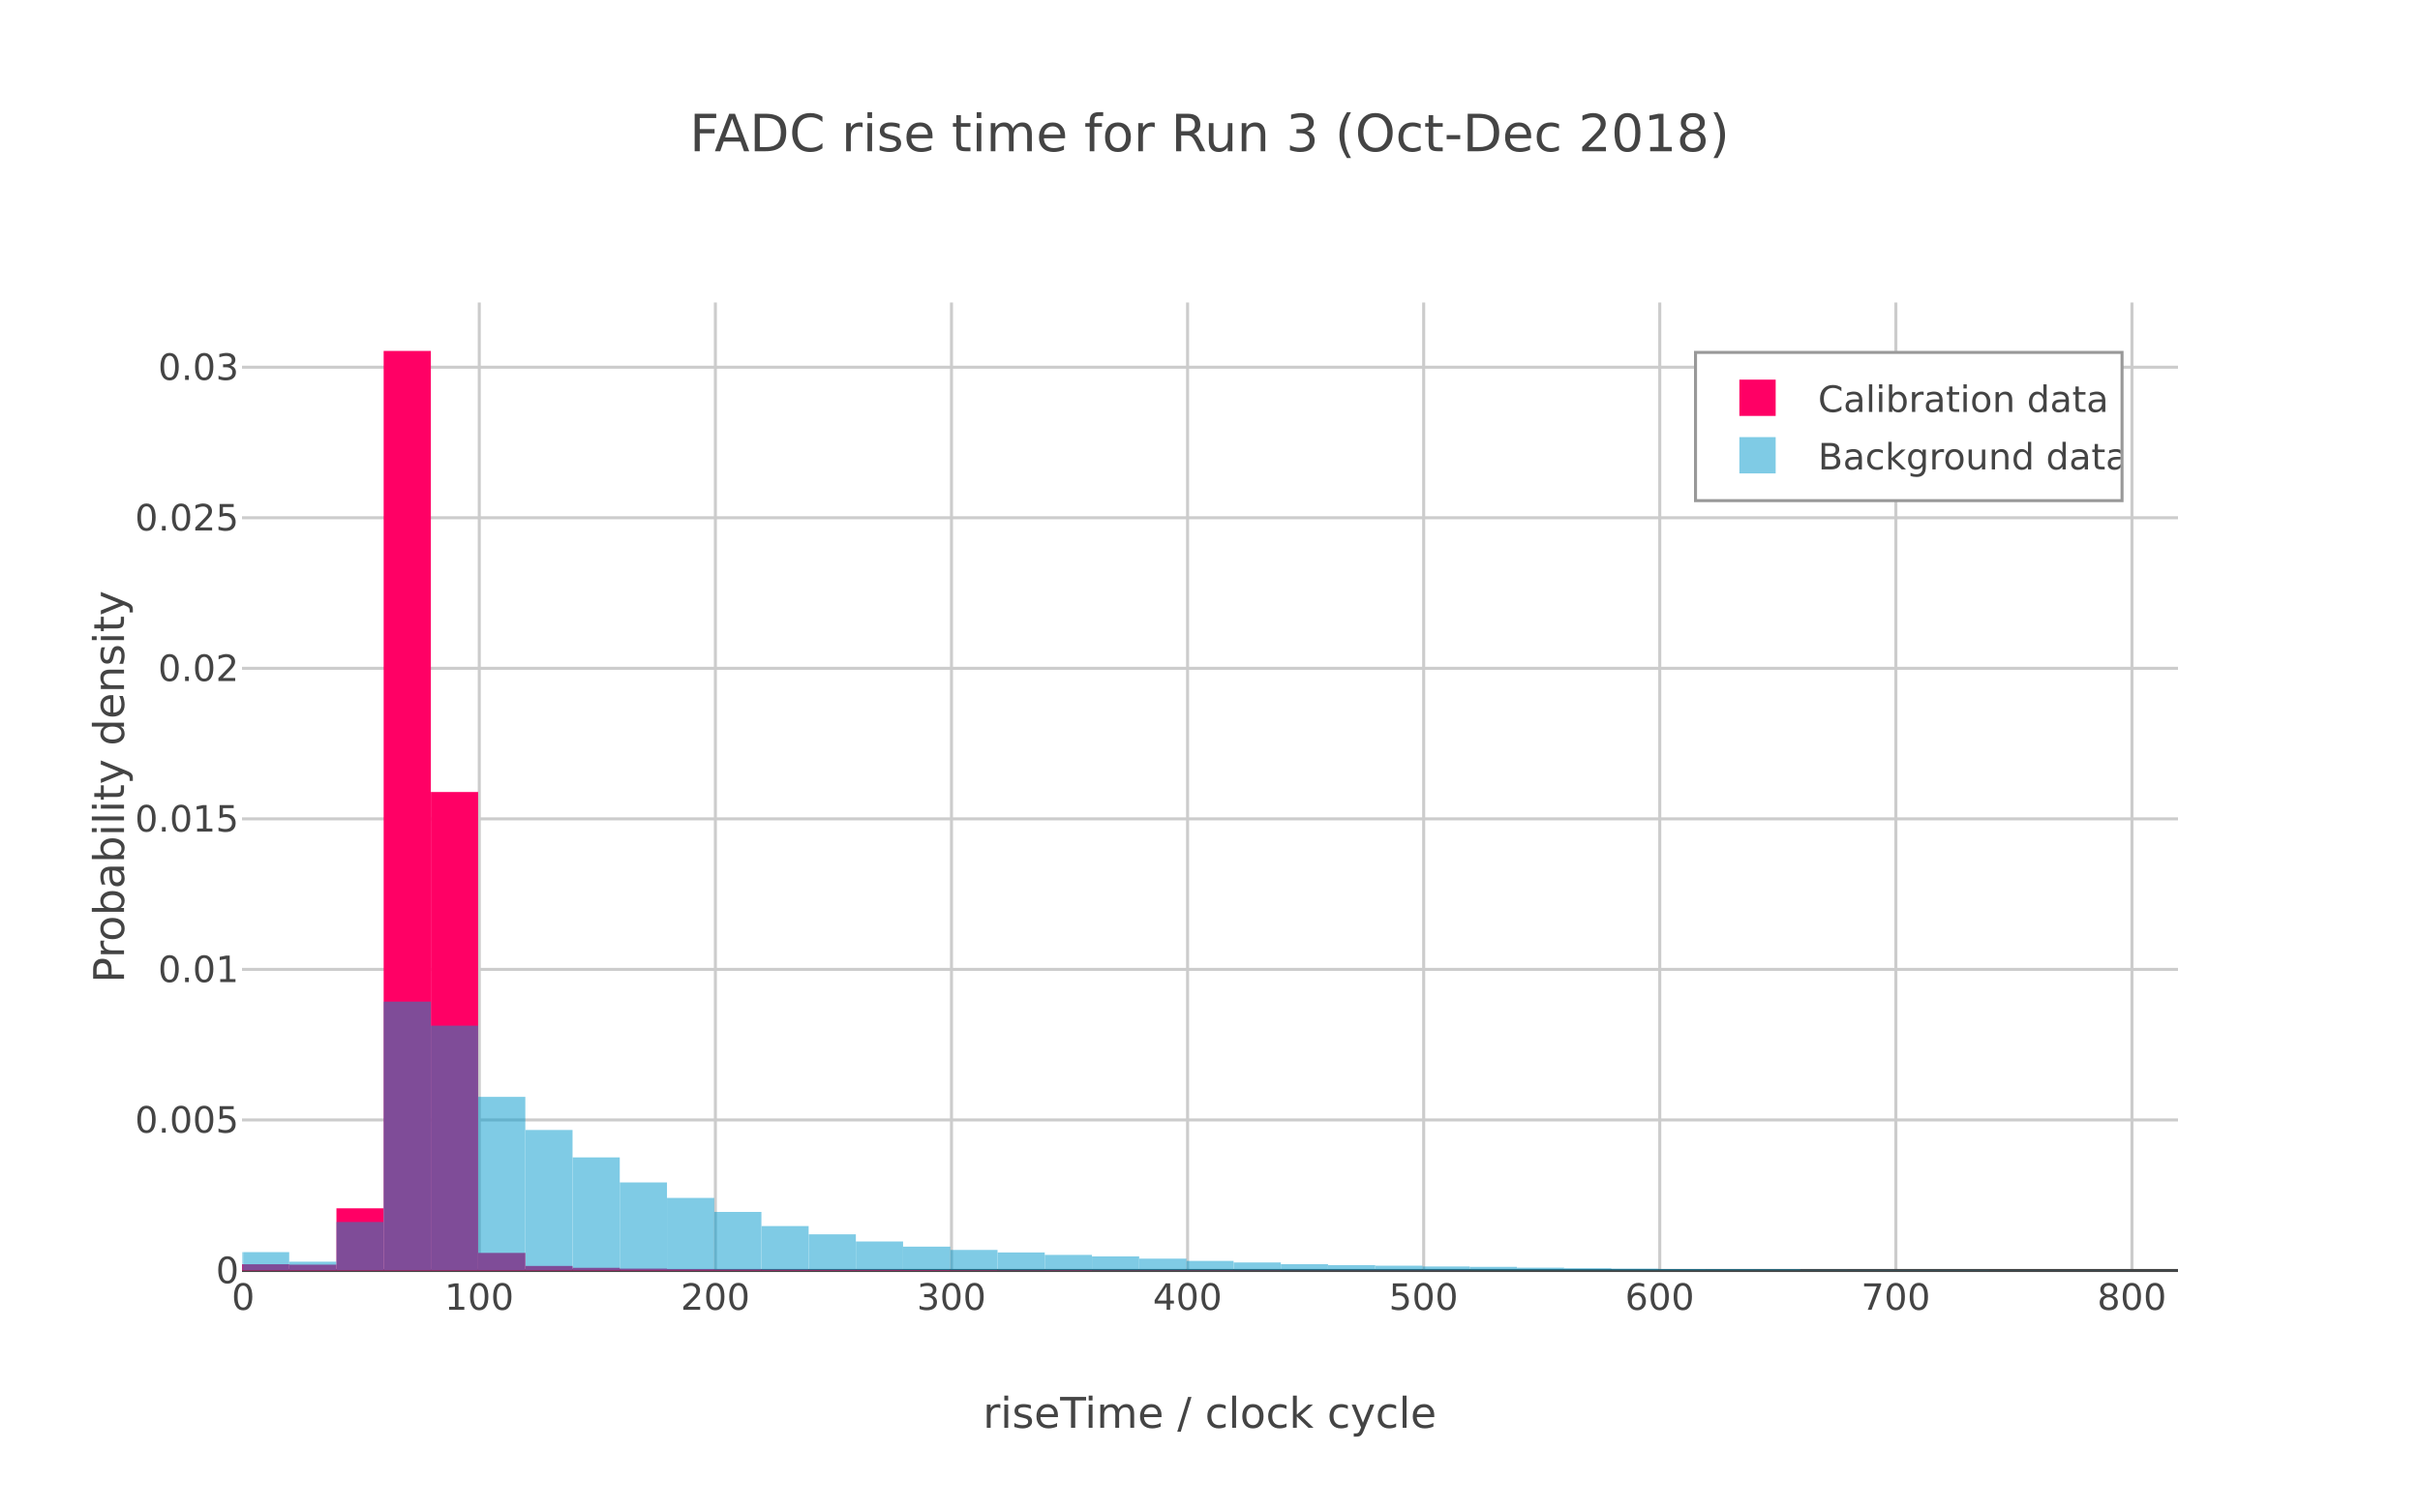 <?xml version="1.0" encoding="UTF-8" standalone="no"?>
<svg
   width="600pt"
   height="375pt"
   viewBox="0 0 600 375"
   version="1.1"
   id="svg324"
   sodipodi:docname="riseTime_normalizedPDF_run3.pdf"
   xmlns:inkscape="http://www.inkscape.org/namespaces/inkscape"
   xmlns:sodipodi="http://sodipodi.sourceforge.net/DTD/sodipodi-0.dtd"
   xmlns:xlink="http://www.w3.org/1999/xlink"
   xmlns="http://www.w3.org/2000/svg"
   xmlns:svg="http://www.w3.org/2000/svg">
  <sodipodi:namedview
     id="namedview324"
     pagecolor="#ffffff"
     bordercolor="#666666"
     borderopacity="1.0"
     inkscape:showpageshadow="2"
     inkscape:pageopacity="0.0"
     inkscape:pagecheckerboard="0"
     inkscape:deskcolor="#d1d1d1"
     inkscape:document-units="pt" />
  <defs
     id="defs179">
    <filter
       id="filter-remove-color"
       x="0"
       y="0"
       width="1"
       height="1">
      <feColorMatrix
         color-interpolation-filters="sRGB"
         values="0 0 0 0 1 0 0 0 0 1 0 0 0 0 1 0 0 0 1 0"
         id="feColorMatrix1" />
    </filter>
    <g
       id="g75">
      <g
         id="glyph-0-0">
        <path
           d="M 2.859 -5.984 C 2.398 -5.984 2.055 -5.754 1.828 -5.297 C 1.598 -4.848 1.484 -4.176 1.484 -3.281 C 1.484 -2.375 1.598 -1.695 1.828 -1.25 C 2.055 -0.801 2.398 -0.578 2.859 -0.578 C 3.316 -0.578 3.66 -0.801 3.891 -1.25 C 4.117 -1.695 4.234 -2.375 4.234 -3.281 C 4.234 -4.176 4.117 -4.848 3.891 -5.297 C 3.66 -5.754 3.316 -5.984 2.859 -5.984 Z M 2.859 -6.688 C 3.598 -6.688 4.16 -6.395 4.547 -5.812 C 4.93 -5.227 5.125 -4.383 5.125 -3.281 C 5.125 -2.176 4.93 -1.332 4.547 -0.75 C 4.16 -0.164 3.598 0.125 2.859 0.125 C 2.129 0.125 1.566 -0.164 1.172 -0.75 C 0.785 -1.332 0.594 -2.176 0.594 -3.281 C 0.594 -4.383 0.785 -5.227 1.172 -5.812 C 1.566 -6.395 2.129 -6.688 2.859 -6.688 Z M 2.859 -6.688 "
           id="path1" />
      </g>
      <g
         id="glyph-0-1">
        <path
           d="M 1.109 -0.75 L 2.562 -0.75 L 2.562 -5.75 L 0.984 -5.438 L 0.984 -6.25 L 2.562 -6.562 L 3.453 -6.562 L 3.453 -0.75 L 4.891 -0.75 L 4.891 0 L 1.109 0 Z M 1.109 -0.75 "
           id="path2" />
      </g>
      <g
         id="glyph-0-2">
        <path
           d="M 1.734 -0.75 L 4.828 -0.75 L 4.828 0 L 0.656 0 L 0.656 -0.75 C 1 -1.094 1.457 -1.555 2.031 -2.141 C 2.613 -2.734 2.984 -3.113 3.141 -3.281 C 3.422 -3.602 3.613 -3.875 3.719 -4.094 C 3.832 -4.32 3.891 -4.539 3.891 -4.75 C 3.891 -5.102 3.77 -5.391 3.531 -5.609 C 3.289 -5.828 2.973 -5.938 2.578 -5.938 C 2.297 -5.938 2 -5.883 1.688 -5.781 C 1.383 -5.688 1.055 -5.539 0.703 -5.344 L 0.703 -6.25 C 1.055 -6.383 1.391 -6.488 1.703 -6.562 C 2.016 -6.645 2.301 -6.688 2.562 -6.688 C 3.238 -6.688 3.781 -6.516 4.188 -6.172 C 4.594 -5.828 4.797 -5.375 4.797 -4.812 C 4.797 -4.539 4.742 -4.281 4.641 -4.031 C 4.535 -3.789 4.352 -3.508 4.094 -3.188 C 4.02 -3.102 3.785 -2.859 3.391 -2.453 C 2.992 -2.047 2.441 -1.477 1.734 -0.75 Z M 1.734 -0.75 "
           id="path3" />
      </g>
      <g
         id="glyph-0-3">
        <path
           d="M 3.656 -3.531 C 4.082 -3.445 4.41 -3.258 4.641 -2.969 C 4.879 -2.688 5 -2.332 5 -1.906 C 5 -1.258 4.773 -0.758 4.328 -0.406 C 3.891 -0.051 3.258 0.125 2.438 0.125 C 2.164 0.125 1.883 0.098 1.594 0.047 C 1.301 -0.004 1 -0.086 0.688 -0.203 L 0.688 -1.062 C 0.938 -0.914 1.207 -0.805 1.5 -0.734 C 1.789 -0.66 2.094 -0.625 2.406 -0.625 C 2.969 -0.625 3.395 -0.734 3.688 -0.953 C 3.977 -1.172 4.125 -1.488 4.125 -1.906 C 4.125 -2.289 3.988 -2.594 3.719 -2.812 C 3.445 -3.031 3.066 -3.141 2.578 -3.141 L 1.812 -3.141 L 1.812 -3.875 L 2.625 -3.875 C 3.062 -3.875 3.395 -3.957 3.625 -4.125 C 3.852 -4.301 3.969 -4.555 3.969 -4.891 C 3.969 -5.223 3.848 -5.477 3.609 -5.656 C 3.367 -5.844 3.023 -5.938 2.578 -5.938 C 2.336 -5.938 2.078 -5.91 1.797 -5.859 C 1.523 -5.805 1.223 -5.723 0.891 -5.609 L 0.891 -6.406 C 1.223 -6.5 1.535 -6.566 1.828 -6.609 C 2.117 -6.66 2.395 -6.688 2.656 -6.688 C 3.332 -6.688 3.867 -6.531 4.266 -6.219 C 4.66 -5.914 4.859 -5.504 4.859 -4.984 C 4.859 -4.617 4.754 -4.312 4.547 -4.062 C 4.336 -3.812 4.039 -3.633 3.656 -3.531 Z M 3.656 -3.531 "
           id="path4" />
      </g>
      <g
         id="glyph-0-4">
        <path
           d="M 3.406 -5.781 L 1.156 -2.281 L 3.406 -2.281 Z M 3.172 -6.562 L 4.281 -6.562 L 4.281 -2.281 L 5.219 -2.281 L 5.219 -1.547 L 4.281 -1.547 L 4.281 0 L 3.406 0 L 3.406 -1.547 L 0.438 -1.547 L 0.438 -2.406 Z M 3.172 -6.562 "
           id="path5" />
      </g>
      <g
         id="glyph-0-5">
        <path
           d="M 0.969 -6.562 L 4.453 -6.562 L 4.453 -5.812 L 1.781 -5.812 L 1.781 -4.203 C 1.914 -4.242 2.047 -4.273 2.172 -4.297 C 2.297 -4.328 2.426 -4.344 2.562 -4.344 C 3.289 -4.344 3.867 -4.141 4.297 -3.734 C 4.723 -3.336 4.938 -2.797 4.938 -2.109 C 4.938 -1.398 4.719 -0.848 4.281 -0.453 C 3.844 -0.066 3.223 0.125 2.422 0.125 C 2.148 0.125 1.867 0.098 1.578 0.047 C 1.297 0.004 1 -0.062 0.688 -0.156 L 0.688 -1.047 C 0.957 -0.898 1.234 -0.789 1.516 -0.719 C 1.797 -0.656 2.094 -0.625 2.406 -0.625 C 2.914 -0.625 3.316 -0.754 3.609 -1.016 C 3.898 -1.285 4.047 -1.648 4.047 -2.109 C 4.047 -2.566 3.898 -2.926 3.609 -3.188 C 3.316 -3.457 2.914 -3.594 2.406 -3.594 C 2.164 -3.594 1.926 -3.566 1.688 -3.516 C 1.457 -3.461 1.219 -3.379 0.969 -3.266 Z M 0.969 -6.562 "
           id="path6" />
      </g>
      <g
         id="glyph-0-6">
        <path
           d="M 2.969 -3.641 C 2.57 -3.641 2.254 -3.5 2.016 -3.219 C 1.785 -2.945 1.672 -2.578 1.672 -2.109 C 1.672 -1.629 1.785 -1.254 2.016 -0.984 C 2.254 -0.711 2.57 -0.578 2.969 -0.578 C 3.363 -0.578 3.676 -0.711 3.906 -0.984 C 4.145 -1.254 4.266 -1.629 4.266 -2.109 C 4.266 -2.578 4.145 -2.945 3.906 -3.219 C 3.676 -3.5 3.363 -3.641 2.969 -3.641 Z M 4.734 -6.422 L 4.734 -5.609 C 4.516 -5.711 4.289 -5.789 4.062 -5.844 C 3.832 -5.906 3.609 -5.938 3.391 -5.938 C 2.797 -5.938 2.344 -5.738 2.031 -5.344 C 1.727 -4.945 1.555 -4.348 1.516 -3.547 C 1.68 -3.797 1.895 -3.988 2.156 -4.125 C 2.414 -4.27 2.707 -4.344 3.031 -4.344 C 3.688 -4.344 4.203 -4.141 4.578 -3.734 C 4.961 -3.336 5.156 -2.797 5.156 -2.109 C 5.156 -1.43 4.957 -0.891 4.562 -0.484 C 4.164 -0.078 3.633 0.125 2.969 0.125 C 2.207 0.125 1.625 -0.164 1.219 -0.75 C 0.82 -1.332 0.625 -2.176 0.625 -3.281 C 0.625 -4.312 0.867 -5.133 1.359 -5.75 C 1.859 -6.375 2.52 -6.688 3.344 -6.688 C 3.57 -6.688 3.797 -6.66 4.016 -6.609 C 4.242 -6.566 4.484 -6.504 4.734 -6.422 Z M 4.734 -6.422 "
           id="path7" />
      </g>
      <g
         id="glyph-0-7">
        <path
           d="M 0.734 -6.562 L 4.953 -6.562 L 4.953 -6.188 L 2.578 0 L 1.641 0 L 3.891 -5.812 L 0.734 -5.812 Z M 0.734 -6.562 "
           id="path8" />
      </g>
      <g
         id="glyph-0-8">
        <path
           d="M 2.859 -3.109 C 2.441 -3.109 2.109 -2.992 1.859 -2.766 C 1.617 -2.547 1.5 -2.238 1.5 -1.844 C 1.5 -1.445 1.617 -1.133 1.859 -0.906 C 2.109 -0.688 2.441 -0.578 2.859 -0.578 C 3.285 -0.578 3.617 -0.688 3.859 -0.906 C 4.098 -1.133 4.219 -1.445 4.219 -1.844 C 4.219 -2.238 4.098 -2.547 3.859 -2.766 C 3.617 -2.992 3.285 -3.109 2.859 -3.109 Z M 1.969 -3.5 C 1.594 -3.594 1.297 -3.77 1.078 -4.031 C 0.867 -4.289 0.766 -4.609 0.766 -4.984 C 0.766 -5.504 0.953 -5.914 1.328 -6.219 C 1.703 -6.531 2.211 -6.688 2.859 -6.688 C 3.516 -6.688 4.023 -6.531 4.391 -6.219 C 4.766 -5.914 4.953 -5.504 4.953 -4.984 C 4.953 -4.609 4.844 -4.289 4.625 -4.031 C 4.414 -3.77 4.125 -3.594 3.75 -3.5 C 4.176 -3.395 4.508 -3.195 4.75 -2.906 C 4.988 -2.613 5.109 -2.258 5.109 -1.844 C 5.109 -1.207 4.914 -0.719 4.531 -0.375 C 4.145 -0.039 3.586 0.125 2.859 0.125 C 2.141 0.125 1.582 -0.039 1.188 -0.375 C 0.801 -0.719 0.609 -1.207 0.609 -1.844 C 0.609 -2.258 0.727 -2.613 0.969 -2.906 C 1.207 -3.195 1.539 -3.395 1.969 -3.5 Z M 1.641 -4.891 C 1.641 -4.555 1.742 -4.289 1.953 -4.094 C 2.172 -3.906 2.473 -3.812 2.859 -3.812 C 3.242 -3.812 3.539 -3.906 3.75 -4.094 C 3.969 -4.289 4.078 -4.555 4.078 -4.891 C 4.078 -5.234 3.969 -5.5 3.75 -5.688 C 3.539 -5.883 3.242 -5.984 2.859 -5.984 C 2.473 -5.984 2.172 -5.883 1.953 -5.688 C 1.742 -5.5 1.641 -5.234 1.641 -4.891 Z M 1.641 -4.891 "
           id="path9" />
      </g>
      <g
         id="glyph-0-9">
        <path
           d="M 0.969 -1.109 L 1.891 -1.109 L 1.891 0 L 0.969 0 Z M 0.969 -1.109 "
           id="path10" />
      </g>
      <g
         id="glyph-0-10">
        <path
           d="M 5.797 -6.062 L 5.797 -5.125 C 5.492 -5.395 5.172 -5.598 4.828 -5.734 C 4.492 -5.879 4.141 -5.953 3.766 -5.953 C 3.016 -5.953 2.438 -5.723 2.031 -5.266 C 1.633 -4.805 1.438 -4.145 1.438 -3.281 C 1.438 -2.414 1.633 -1.754 2.031 -1.297 C 2.438 -0.836 3.016 -0.609 3.766 -0.609 C 4.141 -0.609 4.492 -0.676 4.828 -0.812 C 5.172 -0.945 5.492 -1.156 5.797 -1.438 L 5.797 -0.5 C 5.484 -0.289 5.156 -0.133 4.812 -0.031 C 4.469 0.07 4.098 0.125 3.703 0.125 C 2.711 0.125 1.93 -0.176 1.359 -0.781 C 0.785 -1.395 0.5 -2.227 0.5 -3.281 C 0.5 -4.332 0.785 -5.16 1.359 -5.766 C 1.93 -6.379 2.711 -6.688 3.703 -6.688 C 4.098 -6.688 4.469 -6.633 4.812 -6.531 C 5.164 -6.426 5.492 -6.27 5.797 -6.062 Z M 5.797 -6.062 "
           id="path11" />
      </g>
      <g
         id="glyph-0-11">
        <path
           d="M 3.078 -2.469 C 2.43 -2.469 1.977 -2.395 1.719 -2.25 C 1.469 -2.102 1.344 -1.848 1.344 -1.484 C 1.344 -1.203 1.438 -0.973 1.625 -0.797 C 1.82 -0.629 2.082 -0.547 2.406 -0.547 C 2.852 -0.547 3.211 -0.703 3.484 -1.016 C 3.754 -1.336 3.891 -1.766 3.891 -2.297 L 3.891 -2.469 Z M 4.703 -2.812 L 4.703 0 L 3.891 0 L 3.891 -0.75 C 3.703 -0.445 3.469 -0.223 3.188 -0.078 C 2.914 0.055 2.582 0.125 2.188 0.125 C 1.688 0.125 1.285 -0.016 0.984 -0.297 C 0.691 -0.578 0.547 -0.957 0.547 -1.438 C 0.547 -1.988 0.727 -2.406 1.094 -2.688 C 1.469 -2.969 2.02 -3.109 2.75 -3.109 L 3.891 -3.109 L 3.891 -3.188 C 3.891 -3.562 3.766 -3.848 3.516 -4.047 C 3.273 -4.254 2.93 -4.359 2.484 -4.359 C 2.203 -4.359 1.926 -4.32 1.656 -4.25 C 1.395 -4.188 1.145 -4.086 0.906 -3.953 L 0.906 -4.703 C 1.195 -4.816 1.484 -4.898 1.766 -4.953 C 2.047 -5.016 2.316 -5.047 2.578 -5.047 C 3.285 -5.047 3.816 -4.859 4.172 -4.484 C 4.523 -4.117 4.703 -3.562 4.703 -2.812 Z M 4.703 -2.812 "
           id="path12" />
      </g>
      <g
         id="glyph-0-12">
        <path
           d="M 0.844 -6.844 L 1.656 -6.844 L 1.656 0 L 0.844 0 Z M 0.844 -6.844 "
           id="path13" />
      </g>
      <g
         id="glyph-0-13">
        <path
           d="M 0.844 -4.922 L 1.656 -4.922 L 1.656 0 L 0.844 0 Z M 0.844 -6.844 L 1.656 -6.844 L 1.656 -5.812 L 0.844 -5.812 Z M 0.844 -6.844 "
           id="path14" />
      </g>
      <g
         id="glyph-0-14">
        <path
           d="M 4.375 -2.453 C 4.375 -3.047 4.25 -3.508 4 -3.844 C 3.758 -4.188 3.426 -4.359 3 -4.359 C 2.57 -4.359 2.234 -4.188 1.984 -3.844 C 1.742 -3.508 1.625 -3.047 1.625 -2.453 C 1.625 -1.859 1.742 -1.391 1.984 -1.047 C 2.234 -0.711 2.57 -0.547 3 -0.547 C 3.426 -0.547 3.758 -0.711 4 -1.047 C 4.25 -1.391 4.375 -1.859 4.375 -2.453 Z M 1.625 -4.172 C 1.801 -4.461 2.016 -4.68 2.266 -4.828 C 2.523 -4.973 2.836 -5.047 3.203 -5.047 C 3.797 -5.047 4.281 -4.805 4.656 -4.328 C 5.031 -3.848 5.219 -3.223 5.219 -2.453 C 5.219 -1.68 5.031 -1.055 4.656 -0.578 C 4.281 -0.109 3.797 0.125 3.203 0.125 C 2.836 0.125 2.523 0.055 2.266 -0.078 C 2.016 -0.223 1.801 -0.441 1.625 -0.734 L 1.625 0 L 0.812 0 L 0.812 -6.844 L 1.625 -6.844 Z M 1.625 -4.172 "
           id="path15" />
      </g>
      <g
         id="glyph-0-15">
        <path
           d="M 3.703 -4.172 C 3.609 -4.223 3.508 -4.258 3.406 -4.281 C 3.301 -4.301 3.18 -4.312 3.047 -4.312 C 2.586 -4.312 2.234 -4.16 1.984 -3.859 C 1.742 -3.566 1.625 -3.145 1.625 -2.594 L 1.625 0 L 0.812 0 L 0.812 -4.922 L 1.625 -4.922 L 1.625 -4.156 C 1.801 -4.457 2.023 -4.68 2.297 -4.828 C 2.566 -4.973 2.895 -5.047 3.281 -5.047 C 3.344 -5.047 3.406 -5.039 3.469 -5.031 C 3.539 -5.02 3.617 -5.008 3.703 -5 Z M 3.703 -4.172 "
           id="path16" />
      </g>
      <g
         id="glyph-0-16">
        <path
           d="M 1.641 -6.312 L 1.641 -4.922 L 3.312 -4.922 L 3.312 -4.297 L 1.641 -4.297 L 1.641 -1.625 C 1.641 -1.219 1.695 -0.957 1.812 -0.844 C 1.926 -0.727 2.148 -0.672 2.484 -0.672 L 3.312 -0.672 L 3.312 0 L 2.484 0 C 1.859 0 1.426 -0.113 1.188 -0.344 C 0.945 -0.582 0.828 -1.008 0.828 -1.625 L 0.828 -4.297 L 0.234 -4.297 L 0.234 -4.922 L 0.828 -4.922 L 0.828 -6.312 Z M 1.641 -6.312 "
           id="path17" />
      </g>
      <g
         id="glyph-0-17">
        <path
           d="M 2.75 -4.359 C 2.32 -4.359 1.977 -4.188 1.719 -3.844 C 1.469 -3.508 1.344 -3.047 1.344 -2.453 C 1.344 -1.867 1.469 -1.406 1.719 -1.062 C 1.969 -0.727 2.312 -0.562 2.75 -0.562 C 3.188 -0.562 3.531 -0.727 3.781 -1.062 C 4.031 -1.406 4.156 -1.867 4.156 -2.453 C 4.156 -3.035 4.031 -3.5 3.781 -3.844 C 3.531 -4.188 3.188 -4.359 2.75 -4.359 Z M 2.75 -5.047 C 3.457 -5.047 4.008 -4.816 4.406 -4.359 C 4.812 -3.898 5.016 -3.266 5.016 -2.453 C 5.016 -1.648 4.812 -1.02 4.406 -0.562 C 4.008 -0.102 3.457 0.125 2.75 0.125 C 2.051 0.125 1.5 -0.102 1.094 -0.562 C 0.695 -1.02 0.5 -1.648 0.5 -2.453 C 0.5 -3.266 0.695 -3.898 1.094 -4.359 C 1.5 -4.816 2.051 -5.047 2.75 -5.047 Z M 2.75 -5.047 "
           id="path18" />
      </g>
      <g
         id="glyph-0-18">
        <path
           d="M 4.938 -2.969 L 4.938 0 L 4.125 0 L 4.125 -2.938 C 4.125 -3.406 4.035 -3.754 3.859 -3.984 C 3.68 -4.223 3.41 -4.344 3.047 -4.344 C 2.609 -4.344 2.258 -4.203 2 -3.922 C 1.75 -3.641 1.625 -3.258 1.625 -2.781 L 1.625 0 L 0.812 0 L 0.812 -4.922 L 1.625 -4.922 L 1.625 -4.156 C 1.82 -4.445 2.051 -4.664 2.312 -4.812 C 2.57 -4.969 2.875 -5.047 3.219 -5.047 C 3.781 -5.047 4.207 -4.867 4.5 -4.516 C 4.789 -4.16 4.938 -3.645 4.938 -2.969 Z M 4.938 -2.969 "
           id="path19" />
      </g>
      <g
         id="glyph-0-19" />
      <g
         id="glyph-0-20">
        <path
           d="M 4.094 -4.172 L 4.094 -6.844 L 4.891 -6.844 L 4.891 0 L 4.094 0 L 4.094 -0.734 C 3.914 -0.441 3.695 -0.223 3.438 -0.078 C 3.176 0.055 2.867 0.125 2.516 0.125 C 1.922 0.125 1.438 -0.109 1.062 -0.578 C 0.688 -1.055 0.5 -1.68 0.5 -2.453 C 0.5 -3.223 0.688 -3.848 1.062 -4.328 C 1.438 -4.805 1.922 -5.047 2.516 -5.047 C 2.867 -5.047 3.176 -4.973 3.438 -4.828 C 3.695 -4.68 3.914 -4.461 4.094 -4.172 Z M 1.328 -2.453 C 1.328 -1.859 1.445 -1.391 1.688 -1.047 C 1.938 -0.711 2.273 -0.547 2.703 -0.547 C 3.129 -0.547 3.469 -0.711 3.719 -1.047 C 3.969 -1.391 4.094 -1.859 4.094 -2.453 C 4.094 -3.047 3.969 -3.508 3.719 -3.844 C 3.469 -4.188 3.129 -4.359 2.703 -4.359 C 2.273 -4.359 1.938 -4.188 1.688 -3.844 C 1.445 -3.508 1.328 -3.047 1.328 -2.453 Z M 1.328 -2.453 "
           id="path20" />
      </g>
      <g
         id="glyph-0-21">
        <path
           d="M 1.766 -3.141 L 1.766 -0.734 L 3.188 -0.734 C 3.664 -0.734 4.02 -0.832 4.25 -1.031 C 4.477 -1.227 4.594 -1.531 4.594 -1.938 C 4.594 -2.344 4.477 -2.645 4.25 -2.844 C 4.02 -3.039 3.664 -3.141 3.188 -3.141 Z M 1.766 -5.828 L 1.766 -3.859 L 3.078 -3.859 C 3.516 -3.859 3.836 -3.938 4.047 -4.094 C 4.266 -4.258 4.375 -4.508 4.375 -4.844 C 4.375 -5.176 4.266 -5.422 4.047 -5.578 C 3.836 -5.742 3.516 -5.828 3.078 -5.828 Z M 0.891 -6.562 L 3.156 -6.562 C 3.832 -6.562 4.352 -6.422 4.719 -6.141 C 5.082 -5.859 5.266 -5.457 5.266 -4.938 C 5.266 -4.539 5.172 -4.223 4.984 -3.984 C 4.797 -3.742 4.52 -3.594 4.156 -3.531 C 4.594 -3.438 4.93 -3.238 5.172 -2.938 C 5.41 -2.645 5.531 -2.281 5.531 -1.844 C 5.531 -1.25 5.332 -0.789 4.938 -0.469 C 4.539 -0.156 3.973 0 3.234 0 L 0.891 0 Z M 0.891 -6.562 "
           id="path21" />
      </g>
      <g
         id="glyph-0-22">
        <path
           d="M 4.391 -4.734 L 4.391 -3.984 C 4.16 -4.109 3.93 -4.203 3.703 -4.266 C 3.473 -4.328 3.238 -4.359 3 -4.359 C 2.477 -4.359 2.07 -4.191 1.781 -3.859 C 1.488 -3.523 1.344 -3.055 1.344 -2.453 C 1.344 -1.859 1.488 -1.395 1.781 -1.062 C 2.07 -0.727 2.477 -0.562 3 -0.562 C 3.238 -0.562 3.473 -0.594 3.703 -0.656 C 3.93 -0.719 4.16 -0.812 4.391 -0.938 L 4.391 -0.188 C 4.16 -0.082 3.926 -0.004 3.688 0.047 C 3.445 0.098 3.191 0.125 2.922 0.125 C 2.18 0.125 1.594 -0.102 1.156 -0.562 C 0.719 -1.031 0.5 -1.66 0.5 -2.453 C 0.5 -3.254 0.719 -3.883 1.156 -4.344 C 1.594 -4.812 2.195 -5.047 2.969 -5.047 C 3.219 -5.047 3.461 -5.02 3.703 -4.969 C 3.941 -4.914 4.172 -4.836 4.391 -4.734 Z M 4.391 -4.734 "
           id="path22" />
      </g>
      <g
         id="glyph-0-23">
        <path
           d="M 0.812 -6.844 L 1.625 -6.844 L 1.625 -2.797 L 4.047 -4.922 L 5.078 -4.922 L 2.469 -2.625 L 5.188 0 L 4.125 0 L 1.625 -2.406 L 1.625 0 L 0.812 0 Z M 0.812 -6.844 "
           id="path23" />
      </g>
      <g
         id="glyph-0-24">
        <path
           d="M 4.094 -2.516 C 4.094 -3.098 3.969 -3.551 3.719 -3.875 C 3.477 -4.195 3.141 -4.359 2.703 -4.359 C 2.273 -4.359 1.938 -4.195 1.688 -3.875 C 1.445 -3.551 1.328 -3.098 1.328 -2.516 C 1.328 -1.93 1.445 -1.477 1.688 -1.156 C 1.938 -0.832 2.273 -0.672 2.703 -0.672 C 3.141 -0.672 3.477 -0.832 3.719 -1.156 C 3.969 -1.477 4.094 -1.93 4.094 -2.516 Z M 4.891 -0.609 C 4.891 0.223 4.703 0.844 4.328 1.25 C 3.961 1.664 3.395 1.875 2.625 1.875 C 2.344 1.875 2.078 1.852 1.828 1.812 C 1.578 1.77 1.332 1.703 1.094 1.609 L 1.094 0.828 C 1.332 0.953 1.566 1.047 1.797 1.109 C 2.023 1.172 2.258 1.203 2.5 1.203 C 3.031 1.203 3.426 1.062 3.688 0.781 C 3.957 0.508 4.094 0.094 4.094 -0.469 L 4.094 -0.859 C 3.926 -0.578 3.707 -0.363 3.438 -0.219 C 3.176 -0.07 2.867 0 2.516 0 C 1.91 0 1.422 -0.227 1.047 -0.688 C 0.68 -1.145 0.5 -1.754 0.5 -2.516 C 0.5 -3.273 0.68 -3.883 1.047 -4.344 C 1.422 -4.812 1.91 -5.047 2.516 -5.047 C 2.867 -5.047 3.176 -4.973 3.438 -4.828 C 3.707 -4.68 3.926 -4.461 4.094 -4.172 L 4.094 -4.922 L 4.891 -4.922 Z M 4.891 -0.609 "
           id="path24" />
      </g>
      <g
         id="glyph-0-25">
        <path
           d="M 0.766 -1.938 L 0.766 -4.922 L 1.578 -4.922 L 1.578 -1.969 C 1.578 -1.508 1.664 -1.16 1.844 -0.922 C 2.031 -0.691 2.301 -0.578 2.656 -0.578 C 3.094 -0.578 3.438 -0.711 3.688 -0.984 C 3.945 -1.266 4.078 -1.645 4.078 -2.125 L 4.078 -4.922 L 4.891 -4.922 L 4.891 0 L 4.078 0 L 4.078 -0.75 C 3.879 -0.457 3.648 -0.238 3.391 -0.094 C 3.129 0.051 2.828 0.125 2.484 0.125 C 1.922 0.125 1.492 -0.047 1.203 -0.391 C 0.91 -0.742 0.766 -1.258 0.766 -1.938 Z M 2.797 -5.047 Z M 2.797 -5.047 "
           id="path25" />
      </g>
      <g
         id="glyph-1-0">
        <path
           d="M 1.25 -9.297 L 6.594 -9.297 L 6.594 -8.234 L 2.516 -8.234 L 2.516 -5.5 L 6.188 -5.5 L 6.188 -4.438 L 2.516 -4.438 L 2.516 0 L 1.25 0 Z M 1.25 -9.297 "
           id="path26" />
      </g>
      <g
         id="glyph-1-1">
        <path
           d="M 4.359 -8.062 L 2.656 -3.438 L 6.062 -3.438 Z M 3.641 -9.297 L 5.078 -9.297 L 8.609 0 L 7.312 0 L 6.469 -2.391 L 2.266 -2.391 L 1.422 0 L 0.094 0 Z M 3.641 -9.297 "
           id="path27" />
      </g>
      <g
         id="glyph-1-2">
        <path
           d="M 2.516 -8.266 L 2.516 -1.031 L 4.031 -1.031 C 5.312 -1.031 6.25 -1.32 6.844 -1.906 C 7.438 -2.488 7.734 -3.406 7.734 -4.656 C 7.734 -5.906 7.438 -6.816 6.844 -7.391 C 6.25 -7.973 5.312 -8.266 4.031 -8.266 Z M 1.25 -9.297 L 3.828 -9.297 C 5.629 -9.297 6.953 -8.922 7.797 -8.172 C 8.641 -7.422 9.062 -6.25 9.062 -4.656 C 9.062 -3.051 8.641 -1.875 7.797 -1.125 C 6.953 -0.375 5.629 0 3.828 0 L 1.25 0 Z M 1.25 -9.297 "
           id="path28" />
      </g>
      <g
         id="glyph-1-3">
        <path
           d="M 8.219 -8.578 L 8.219 -7.25 C 7.789 -7.645 7.336 -7.938 6.859 -8.125 C 6.379 -8.32 5.867 -8.422 5.328 -8.422 C 4.266 -8.422 3.453 -8.098 2.891 -7.453 C 2.328 -6.805 2.047 -5.867 2.047 -4.641 C 2.047 -3.41 2.328 -2.473 2.891 -1.828 C 3.453 -1.18 4.266 -0.859 5.328 -0.859 C 5.867 -0.859 6.379 -0.953 6.859 -1.141 C 7.336 -1.336 7.789 -1.633 8.219 -2.031 L 8.219 -0.719 C 7.77 -0.414 7.301 -0.188 6.812 -0.031 C 6.32 0.113 5.801 0.188 5.25 0.188 C 3.844 0.188 2.734 -0.242 1.922 -1.109 C 1.117 -1.973 0.719 -3.148 0.719 -4.641 C 0.719 -6.129 1.117 -7.305 1.922 -8.172 C 2.734 -9.035 3.844 -9.469 5.25 -9.469 C 5.812 -9.469 6.336 -9.391 6.828 -9.234 C 7.316 -9.086 7.781 -8.867 8.219 -8.578 Z M 8.219 -8.578 "
           id="path29" />
      </g>
      <g
         id="glyph-1-4" />
      <g
         id="glyph-1-5">
        <path
           d="M 5.234 -5.906 C 5.109 -5.977 4.969 -6.031 4.812 -6.062 C 4.664 -6.102 4.504 -6.125 4.328 -6.125 C 3.672 -6.125 3.172 -5.91 2.828 -5.484 C 2.484 -5.066 2.312 -4.461 2.312 -3.672 L 2.312 0 L 1.156 0 L 1.156 -6.969 L 2.312 -6.969 L 2.312 -5.891 C 2.551 -6.316 2.863 -6.629 3.25 -6.828 C 3.633 -7.035 4.102 -7.141 4.656 -7.141 C 4.738 -7.141 4.828 -7.133 4.922 -7.125 C 5.016 -7.113 5.117 -7.098 5.234 -7.078 Z M 5.234 -5.906 "
           id="path30" />
      </g>
      <g
         id="glyph-1-6">
        <path
           d="M 1.203 -6.969 L 2.344 -6.969 L 2.344 0 L 1.203 0 Z M 1.203 -9.688 L 2.344 -9.688 L 2.344 -8.234 L 1.203 -8.234 Z M 1.203 -9.688 "
           id="path31" />
      </g>
      <g
         id="glyph-1-7">
        <path
           d="M 5.641 -6.766 L 5.641 -5.688 C 5.316 -5.852 4.977 -5.977 4.625 -6.062 C 4.281 -6.145 3.926 -6.188 3.562 -6.188 C 2.988 -6.188 2.555 -6.098 2.266 -5.922 C 1.984 -5.742 1.844 -5.484 1.844 -5.141 C 1.844 -4.867 1.941 -4.656 2.141 -4.5 C 2.348 -4.352 2.758 -4.211 3.375 -4.078 L 3.766 -3.984 C 4.586 -3.816 5.164 -3.57 5.5 -3.25 C 5.844 -2.938 6.016 -2.492 6.016 -1.922 C 6.016 -1.273 5.758 -0.758 5.25 -0.375 C 4.738 0 4.035 0.188 3.141 0.188 C 2.766 0.188 2.375 0.148 1.969 0.078 C 1.562 0.004 1.133 -0.102 0.688 -0.25 L 0.688 -1.438 C 1.113 -1.219 1.531 -1.051 1.938 -0.938 C 2.352 -0.832 2.758 -0.781 3.156 -0.781 C 3.695 -0.781 4.113 -0.867 4.406 -1.047 C 4.695 -1.234 4.844 -1.5 4.844 -1.844 C 4.844 -2.145 4.738 -2.379 4.531 -2.547 C 4.32 -2.711 3.863 -2.875 3.156 -3.031 L 2.75 -3.125 C 2.039 -3.27 1.523 -3.5 1.203 -3.812 C 0.891 -4.125 0.734 -4.551 0.734 -5.094 C 0.734 -5.738 0.969 -6.238 1.438 -6.594 C 1.906 -6.957 2.566 -7.141 3.422 -7.141 C 3.836 -7.141 4.234 -7.109 4.609 -7.047 C 4.984 -6.984 5.328 -6.891 5.641 -6.766 Z M 5.641 -6.766 "
           id="path32" />
      </g>
      <g
         id="glyph-1-8">
        <path
           d="M 7.172 -3.766 L 7.172 -3.219 L 1.906 -3.219 C 1.945 -2.426 2.18 -1.82 2.609 -1.406 C 3.035 -1 3.629 -0.797 4.391 -0.797 C 4.828 -0.797 5.25 -0.848 5.656 -0.953 C 6.07 -1.055 6.484 -1.219 6.891 -1.438 L 6.891 -0.359 C 6.484 -0.18 6.062 -0.047 5.625 0.047 C 5.195 0.141 4.766 0.188 4.328 0.188 C 3.211 0.188 2.328 -0.133 1.672 -0.781 C 1.023 -1.438 0.703 -2.316 0.703 -3.422 C 0.703 -4.555 1.008 -5.457 1.625 -6.125 C 2.238 -6.801 3.07 -7.141 4.125 -7.141 C 5.062 -7.141 5.801 -6.836 6.344 -6.234 C 6.895 -5.629 7.172 -4.805 7.172 -3.766 Z M 6.016 -4.109 C 6.004 -4.734 5.828 -5.234 5.484 -5.609 C 5.148 -5.984 4.703 -6.172 4.141 -6.172 C 3.492 -6.172 2.977 -5.988 2.594 -5.625 C 2.207 -5.27 1.988 -4.766 1.938 -4.109 Z M 6.016 -4.109 "
           id="path33" />
      </g>
      <g
         id="glyph-1-9">
        <path
           d="M 2.328 -8.953 L 2.328 -6.969 L 4.688 -6.969 L 4.688 -6.078 L 2.328 -6.078 L 2.328 -2.297 C 2.328 -1.723 2.406 -1.352 2.562 -1.188 C 2.719 -1.031 3.035 -0.953 3.516 -0.953 L 4.688 -0.953 L 4.688 0 L 3.516 0 C 2.629 0 2.02 -0.16 1.688 -0.484 C 1.352 -0.816 1.188 -1.422 1.188 -2.297 L 1.188 -6.078 L 0.344 -6.078 L 0.344 -6.969 L 1.188 -6.969 L 1.188 -8.953 Z M 2.328 -8.953 "
           id="path34" />
      </g>
      <g
         id="glyph-1-10">
        <path
           d="M 6.625 -5.641 C 6.914 -6.148 7.258 -6.523 7.656 -6.766 C 8.051 -7.016 8.52 -7.141 9.062 -7.141 C 9.789 -7.141 10.352 -6.883 10.75 -6.375 C 11.145 -5.863 11.344 -5.141 11.344 -4.203 L 11.344 0 L 10.188 0 L 10.188 -4.172 C 10.188 -4.836 10.066 -5.332 9.828 -5.656 C 9.586 -5.977 9.227 -6.141 8.75 -6.141 C 8.156 -6.141 7.688 -5.941 7.344 -5.547 C 7 -5.16 6.828 -4.625 6.828 -3.938 L 6.828 0 L 5.672 0 L 5.672 -4.172 C 5.672 -4.848 5.551 -5.344 5.312 -5.656 C 5.082 -5.977 4.719 -6.141 4.219 -6.141 C 3.633 -6.141 3.172 -5.941 2.828 -5.547 C 2.484 -5.148 2.312 -4.613 2.312 -3.938 L 2.312 0 L 1.156 0 L 1.156 -6.969 L 2.312 -6.969 L 2.312 -5.891 C 2.57 -6.316 2.883 -6.629 3.25 -6.828 C 3.613 -7.035 4.047 -7.141 4.547 -7.141 C 5.055 -7.141 5.488 -7.008 5.844 -6.75 C 6.195 -6.5 6.457 -6.129 6.625 -5.641 Z M 6.625 -5.641 "
           id="path35" />
      </g>
      <g
         id="glyph-1-11">
        <path
           d="M 4.734 -9.688 L 4.734 -8.734 L 3.641 -8.734 C 3.223 -8.734 2.938 -8.648 2.781 -8.484 C 2.625 -8.316 2.547 -8.02 2.547 -7.594 L 2.547 -6.969 L 4.422 -6.969 L 4.422 -6.078 L 2.547 -6.078 L 2.547 0 L 1.391 0 L 1.391 -6.078 L 0.297 -6.078 L 0.297 -6.969 L 1.391 -6.969 L 1.391 -7.453 C 1.391 -8.234 1.566 -8.801 1.922 -9.156 C 2.285 -9.508 2.859 -9.688 3.641 -9.688 Z M 4.734 -9.688 "
           id="path36" />
      </g>
      <g
         id="glyph-1-12">
        <path
           d="M 3.906 -6.172 C 3.289 -6.172 2.801 -5.93 2.438 -5.453 C 2.082 -4.973 1.906 -4.316 1.906 -3.484 C 1.906 -2.648 2.082 -1.992 2.438 -1.516 C 2.789 -1.035 3.281 -0.797 3.906 -0.797 C 4.508 -0.797 4.988 -1.035 5.344 -1.516 C 5.707 -1.992 5.891 -2.648 5.891 -3.484 C 5.891 -4.305 5.707 -4.957 5.344 -5.438 C 4.988 -5.926 4.508 -6.172 3.906 -6.172 Z M 3.906 -7.141 C 4.895 -7.141 5.676 -6.816 6.25 -6.172 C 6.82 -5.523 7.109 -4.629 7.109 -3.484 C 7.109 -2.336 6.82 -1.438 6.25 -0.781 C 5.676 -0.133 4.895 0.188 3.906 0.188 C 2.906 0.188 2.117 -0.133 1.547 -0.781 C 0.984 -1.438 0.703 -2.336 0.703 -3.484 C 0.703 -4.629 0.984 -5.523 1.547 -6.172 C 2.117 -6.816 2.906 -7.141 3.906 -7.141 Z M 3.906 -7.141 "
           id="path37" />
      </g>
      <g
         id="glyph-1-13">
        <path
           d="M 5.656 -4.359 C 5.926 -4.266 6.188 -4.066 6.438 -3.766 C 6.695 -3.473 6.957 -3.066 7.219 -2.547 L 8.484 0 L 7.141 0 L 5.953 -2.391 C 5.641 -3.004 5.336 -3.41 5.047 -3.609 C 4.766 -3.816 4.375 -3.922 3.875 -3.922 L 2.516 -3.922 L 2.516 0 L 1.25 0 L 1.25 -9.297 L 4.094 -9.297 C 5.156 -9.297 5.945 -9.07 6.469 -8.625 C 6.988 -8.188 7.25 -7.52 7.25 -6.625 C 7.25 -6.031 7.113 -5.539 6.844 -5.156 C 6.57 -4.77 6.176 -4.504 5.656 -4.359 Z M 2.516 -8.266 L 2.516 -4.969 L 4.094 -4.969 C 4.695 -4.969 5.148 -5.102 5.453 -5.375 C 5.766 -5.656 5.922 -6.07 5.922 -6.625 C 5.922 -7.164 5.766 -7.57 5.453 -7.844 C 5.148 -8.125 4.695 -8.266 4.094 -8.266 Z M 2.516 -8.266 "
           id="path38" />
      </g>
      <g
         id="glyph-1-14">
        <path
           d="M 1.078 -2.75 L 1.078 -6.969 L 2.234 -6.969 L 2.234 -2.797 C 2.234 -2.141 2.359 -1.645 2.609 -1.312 C 2.867 -0.977 3.254 -0.812 3.766 -0.812 C 4.391 -0.812 4.879 -1.008 5.234 -1.406 C 5.598 -1.801 5.781 -2.336 5.781 -3.016 L 5.781 -6.969 L 6.922 -6.969 L 6.922 0 L 5.781 0 L 5.781 -1.078 C 5.5 -0.648 5.176 -0.332 4.812 -0.125 C 4.445 0.082 4.02 0.188 3.531 0.188 C 2.727 0.188 2.117 -0.062 1.703 -0.562 C 1.285 -1.062 1.078 -1.789 1.078 -2.75 Z M 3.969 -7.141 Z M 3.969 -7.141 "
           id="path39" />
      </g>
      <g
         id="glyph-1-15">
        <path
           d="M 7 -4.203 L 7 0 L 5.859 0 L 5.859 -4.172 C 5.859 -4.828 5.727 -5.316 5.469 -5.641 C 5.207 -5.973 4.82 -6.141 4.312 -6.141 C 3.688 -6.141 3.195 -5.941 2.844 -5.547 C 2.488 -5.16 2.312 -4.625 2.312 -3.938 L 2.312 0 L 1.156 0 L 1.156 -6.969 L 2.312 -6.969 L 2.312 -5.891 C 2.582 -6.305 2.898 -6.617 3.266 -6.828 C 3.641 -7.035 4.07 -7.141 4.562 -7.141 C 5.363 -7.141 5.969 -6.891 6.375 -6.391 C 6.789 -5.898 7 -5.172 7 -4.203 Z M 7 -4.203 "
           id="path40" />
      </g>
      <g
         id="glyph-1-16">
        <path
           d="M 5.172 -5.016 C 5.773 -4.879 6.242 -4.609 6.578 -4.203 C 6.922 -3.797 7.094 -3.297 7.094 -2.703 C 7.094 -1.785 6.773 -1.07 6.141 -0.562 C 5.516 -0.062 4.617 0.188 3.453 0.188 C 3.066 0.188 2.664 0.145 2.25 0.062 C 1.832 -0.008 1.406 -0.125 0.969 -0.281 L 0.969 -1.5 C 1.32 -1.289 1.703 -1.133 2.109 -1.031 C 2.523 -0.926 2.961 -0.875 3.422 -0.875 C 4.203 -0.875 4.801 -1.031 5.219 -1.344 C 5.633 -1.656 5.844 -2.109 5.844 -2.703 C 5.844 -3.254 5.648 -3.68 5.266 -3.984 C 4.879 -4.297 4.344 -4.453 3.656 -4.453 L 2.578 -4.453 L 2.578 -5.484 L 3.703 -5.484 C 4.328 -5.484 4.801 -5.602 5.125 -5.844 C 5.457 -6.094 5.625 -6.453 5.625 -6.922 C 5.625 -7.398 5.453 -7.766 5.109 -8.016 C 4.773 -8.273 4.289 -8.406 3.656 -8.406 C 3.312 -8.406 2.941 -8.367 2.547 -8.297 C 2.16 -8.223 1.727 -8.102 1.25 -7.938 L 1.25 -9.062 C 1.727 -9.195 2.176 -9.297 2.594 -9.359 C 3.008 -9.43 3.398 -9.469 3.766 -9.469 C 4.723 -9.469 5.477 -9.25 6.031 -8.812 C 6.594 -8.375 6.875 -7.785 6.875 -7.047 C 6.875 -6.535 6.723 -6.102 6.422 -5.75 C 6.129 -5.395 5.711 -5.148 5.172 -5.016 Z M 5.172 -5.016 "
           id="path41" />
      </g>
      <g
         id="glyph-1-17">
        <path
           d="M 3.953 -9.672 C 3.398 -8.723 2.988 -7.781 2.719 -6.844 C 2.445 -5.906 2.312 -4.957 2.312 -4 C 2.312 -3.039 2.445 -2.094 2.719 -1.156 C 2.988 -0.219 3.398 0.727 3.953 1.688 L 2.953 1.688 C 2.328 0.707 1.859 -0.25 1.547 -1.188 C 1.242 -2.133 1.094 -3.07 1.094 -4 C 1.094 -4.926 1.242 -5.859 1.547 -6.797 C 1.859 -7.734 2.328 -8.691 2.953 -9.672 Z M 3.953 -9.672 "
           id="path42" />
      </g>
      <g
         id="glyph-1-18">
        <path
           d="M 5.031 -8.438 C 4.113 -8.438 3.383 -8.098 2.844 -7.422 C 2.312 -6.742 2.047 -5.816 2.047 -4.641 C 2.047 -3.461 2.312 -2.535 2.844 -1.859 C 3.383 -1.18 4.113 -0.844 5.031 -0.844 C 5.938 -0.844 6.656 -1.18 7.188 -1.859 C 7.727 -2.535 8 -3.461 8 -4.641 C 8 -5.816 7.727 -6.742 7.188 -7.422 C 6.656 -8.098 5.938 -8.438 5.031 -8.438 Z M 5.031 -9.469 C 6.332 -9.469 7.367 -9.031 8.141 -8.156 C 8.922 -7.281 9.312 -6.109 9.312 -4.641 C 9.312 -3.172 8.922 -2 8.141 -1.125 C 7.367 -0.25 6.332 0.188 5.031 0.188 C 3.719 0.188 2.672 -0.25 1.891 -1.125 C 1.109 -2 0.719 -3.172 0.719 -4.641 C 0.719 -6.109 1.109 -7.281 1.891 -8.156 C 2.672 -9.031 3.719 -9.469 5.031 -9.469 Z M 5.031 -9.469 "
           id="path43" />
      </g>
      <g
         id="glyph-1-19">
        <path
           d="M 6.219 -6.703 L 6.219 -5.641 C 5.895 -5.816 5.566 -5.945 5.234 -6.031 C 4.91 -6.125 4.586 -6.172 4.266 -6.172 C 3.516 -6.172 2.93 -5.93 2.516 -5.453 C 2.109 -4.984 1.906 -4.328 1.906 -3.484 C 1.906 -2.629 2.109 -1.969 2.516 -1.5 C 2.93 -1.031 3.516 -0.797 4.266 -0.797 C 4.586 -0.797 4.91 -0.836 5.234 -0.922 C 5.566 -1.016 5.895 -1.148 6.219 -1.328 L 6.219 -0.266 C 5.895 -0.117 5.562 -0.008 5.219 0.062 C 4.883 0.145 4.523 0.188 4.141 0.188 C 3.086 0.188 2.25 -0.141 1.625 -0.797 C 1.008 -1.461 0.703 -2.359 0.703 -3.484 C 0.703 -4.617 1.016 -5.508 1.641 -6.156 C 2.266 -6.812 3.117 -7.141 4.203 -7.141 C 4.555 -7.141 4.898 -7.102 5.234 -7.031 C 5.578 -6.957 5.906 -6.848 6.219 -6.703 Z M 6.219 -6.703 "
           id="path44" />
      </g>
      <g
         id="glyph-1-20">
        <path
           d="M 0.625 -4 L 3.984 -4 L 3.984 -2.984 L 0.625 -2.984 Z M 0.625 -4 "
           id="path45" />
      </g>
      <g
         id="glyph-1-21">
        <path
           d="M 2.453 -1.062 L 6.828 -1.062 L 6.828 0 L 0.938 0 L 0.938 -1.062 C 1.414 -1.551 2.066 -2.211 2.891 -3.047 C 3.711 -3.879 4.227 -4.414 4.438 -4.656 C 4.844 -5.102 5.125 -5.484 5.281 -5.797 C 5.438 -6.117 5.516 -6.43 5.516 -6.734 C 5.516 -7.223 5.344 -7.625 5 -7.938 C 4.656 -8.25 4.203 -8.406 3.641 -8.406 C 3.254 -8.406 2.844 -8.336 2.406 -8.203 C 1.969 -8.066 1.5 -7.859 1 -7.578 L 1 -8.844 C 1.5 -9.051 1.969 -9.207 2.406 -9.312 C 2.852 -9.414 3.258 -9.469 3.625 -9.469 C 4.582 -9.469 5.348 -9.223 5.922 -8.734 C 6.492 -8.254 6.781 -7.613 6.781 -6.812 C 6.781 -6.426 6.707 -6.062 6.562 -5.719 C 6.426 -5.375 6.172 -4.973 5.797 -4.516 C 5.691 -4.391 5.359 -4.039 4.797 -3.469 C 4.242 -2.895 3.461 -2.094 2.453 -1.062 Z M 2.453 -1.062 "
           id="path46" />
      </g>
      <g
         id="glyph-1-22">
        <path
           d="M 4.047 -8.469 C 3.398 -8.469 2.914 -8.148 2.594 -7.516 C 2.27 -6.879 2.109 -5.922 2.109 -4.641 C 2.109 -3.367 2.27 -2.41 2.594 -1.766 C 2.914 -1.129 3.398 -0.812 4.047 -0.812 C 4.703 -0.812 5.191 -1.129 5.516 -1.766 C 5.836 -2.41 6 -3.367 6 -4.641 C 6 -5.922 5.836 -6.879 5.516 -7.516 C 5.191 -8.148 4.703 -8.469 4.047 -8.469 Z M 4.047 -9.469 C 5.086 -9.469 5.883 -9.051 6.438 -8.219 C 6.988 -7.395 7.266 -6.203 7.266 -4.641 C 7.266 -3.078 6.988 -1.879 6.438 -1.047 C 5.883 -0.223 5.086 0.188 4.047 0.188 C 3.004 0.188 2.207 -0.223 1.656 -1.047 C 1.113 -1.879 0.844 -3.078 0.844 -4.641 C 0.844 -6.203 1.113 -7.395 1.656 -8.219 C 2.207 -9.051 3.004 -9.469 4.047 -9.469 Z M 4.047 -9.469 "
           id="path47" />
      </g>
      <g
         id="glyph-1-23">
        <path
           d="M 1.578 -1.062 L 3.641 -1.062 L 3.641 -8.156 L 1.406 -7.703 L 1.406 -8.844 L 3.625 -9.297 L 4.875 -9.297 L 4.875 -1.062 L 6.938 -1.062 L 6.938 0 L 1.578 0 Z M 1.578 -1.062 "
           id="path48" />
      </g>
      <g
         id="glyph-1-24">
        <path
           d="M 4.047 -4.406 C 3.453 -4.406 2.984 -4.242 2.641 -3.922 C 2.297 -3.609 2.125 -3.172 2.125 -2.609 C 2.125 -2.055 2.297 -1.617 2.641 -1.297 C 2.984 -0.973 3.453 -0.812 4.047 -0.812 C 4.648 -0.812 5.125 -0.973 5.469 -1.297 C 5.812 -1.617 5.984 -2.055 5.984 -2.609 C 5.984 -3.172 5.812 -3.609 5.469 -3.922 C 5.125 -4.242 4.648 -4.406 4.047 -4.406 Z M 2.797 -4.953 C 2.254 -5.086 1.832 -5.336 1.531 -5.703 C 1.227 -6.066 1.078 -6.516 1.078 -7.047 C 1.078 -7.797 1.344 -8.383 1.875 -8.812 C 2.406 -9.25 3.129 -9.469 4.047 -9.469 C 4.973 -9.469 5.695 -9.25 6.219 -8.812 C 6.75 -8.383 7.016 -7.797 7.016 -7.047 C 7.016 -6.516 6.863 -6.066 6.562 -5.703 C 6.27 -5.336 5.852 -5.086 5.312 -4.953 C 5.914 -4.805 6.383 -4.523 6.719 -4.109 C 7.062 -3.703 7.234 -3.203 7.234 -2.609 C 7.234 -1.711 6.957 -1.02 6.406 -0.531 C 5.863 -0.051 5.078 0.188 4.047 0.188 C 3.023 0.188 2.238 -0.051 1.688 -0.531 C 1.133 -1.02 0.859 -1.711 0.859 -2.609 C 0.859 -3.203 1.031 -3.703 1.375 -4.109 C 1.719 -4.523 2.191 -4.805 2.797 -4.953 Z M 2.328 -6.938 C 2.328 -6.457 2.477 -6.082 2.781 -5.812 C 3.082 -5.539 3.504 -5.406 4.047 -5.406 C 4.586 -5.406 5.008 -5.539 5.312 -5.812 C 5.625 -6.082 5.781 -6.457 5.781 -6.938 C 5.781 -7.414 5.625 -7.789 5.312 -8.062 C 5.008 -8.332 4.586 -8.469 4.047 -8.469 C 3.504 -8.469 3.082 -8.332 2.781 -8.062 C 2.477 -7.789 2.328 -7.414 2.328 -6.938 Z M 2.328 -6.938 "
           id="path49" />
      </g>
      <g
         id="glyph-1-25">
        <path
           d="M 1.016 -9.672 L 2.016 -9.672 C 2.641 -8.691 3.102 -7.734 3.406 -6.797 C 3.719 -5.859 3.875 -4.926 3.875 -4 C 3.875 -3.07 3.719 -2.133 3.406 -1.188 C 3.102 -0.25 2.641 0.707 2.016 1.688 L 1.016 1.688 C 1.566 0.727 1.977 -0.219 2.25 -1.156 C 2.531 -2.094 2.672 -3.039 2.672 -4 C 2.672 -4.957 2.531 -5.906 2.25 -6.844 C 1.977 -7.781 1.566 -8.723 1.016 -9.672 Z M 1.016 -9.672 "
           id="path50" />
      </g>
      <g
         id="glyph-2-0">
        <path
           d="M 4.312 -4.859 C 4.207 -4.922 4.094 -4.969 3.969 -5 C 3.844 -5.031 3.707 -5.047 3.562 -5.047 C 3.031 -5.047 2.617 -4.867 2.328 -4.516 C 2.047 -4.172 1.906 -3.676 1.906 -3.031 L 1.906 0 L 0.953 0 L 0.953 -5.75 L 1.906 -5.75 L 1.906 -4.844 C 2.102 -5.195 2.359 -5.457 2.672 -5.625 C 2.992 -5.789 3.379 -5.875 3.828 -5.875 C 3.898 -5.875 3.973 -5.867 4.047 -5.859 C 4.129 -5.859 4.219 -5.848 4.312 -5.828 Z M 4.312 -4.859 "
           id="path51" />
      </g>
      <g
         id="glyph-2-1">
        <path
           d="M 0.984 -5.75 L 1.938 -5.75 L 1.938 0 L 0.984 0 Z M 0.984 -7.984 L 1.938 -7.984 L 1.938 -6.781 L 0.984 -6.781 Z M 0.984 -7.984 "
           id="path52" />
      </g>
      <g
         id="glyph-2-2">
        <path
           d="M 4.656 -5.578 L 4.656 -4.688 C 4.383 -4.82 4.102 -4.922 3.812 -4.984 C 3.531 -5.055 3.234 -5.094 2.922 -5.094 C 2.453 -5.094 2.098 -5.02 1.859 -4.875 C 1.629 -4.727 1.516 -4.516 1.516 -4.234 C 1.516 -4.016 1.598 -3.844 1.766 -3.719 C 1.941 -3.594 2.281 -3.473 2.781 -3.359 L 3.109 -3.281 C 3.773 -3.145 4.25 -2.941 4.531 -2.672 C 4.812 -2.41 4.953 -2.047 4.953 -1.578 C 4.953 -1.047 4.738 -0.625 4.312 -0.312 C 3.895 0 3.316 0.156 2.578 0.156 C 2.273 0.156 1.957 0.125 1.625 0.062 C 1.289 0 0.938 -0.086 0.562 -0.203 L 0.562 -1.188 C 0.914 -1 1.258 -0.859 1.594 -0.766 C 1.938 -0.68 2.273 -0.641 2.609 -0.641 C 3.047 -0.641 3.383 -0.711 3.625 -0.859 C 3.863 -1.016 3.984 -1.234 3.984 -1.516 C 3.984 -1.766 3.895 -1.957 3.719 -2.094 C 3.551 -2.238 3.176 -2.375 2.594 -2.5 L 2.266 -2.578 C 1.68 -2.703 1.258 -2.891 1 -3.141 C 0.738 -3.391 0.609 -3.738 0.609 -4.188 C 0.609 -4.727 0.801 -5.145 1.188 -5.438 C 1.57 -5.727 2.113 -5.875 2.812 -5.875 C 3.164 -5.875 3.492 -5.848 3.797 -5.797 C 4.109 -5.754 4.395 -5.68 4.656 -5.578 Z M 4.656 -5.578 "
           id="path53" />
      </g>
      <g
         id="glyph-2-3">
        <path
           d="M 5.906 -3.109 L 5.906 -2.641 L 1.562 -2.641 C 1.602 -1.992 1.797 -1.5 2.141 -1.156 C 2.492 -0.82 2.984 -0.656 3.609 -0.656 C 3.973 -0.656 4.32 -0.695 4.656 -0.781 C 5 -0.875 5.344 -1.008 5.688 -1.188 L 5.688 -0.297 C 5.344 -0.148 4.992 -0.039 4.641 0.031 C 4.285 0.113 3.926 0.156 3.562 0.156 C 2.645 0.156 1.914 -0.109 1.375 -0.641 C 0.844 -1.18 0.578 -1.906 0.578 -2.812 C 0.578 -3.75 0.832 -4.492 1.344 -5.047 C 1.852 -5.598 2.535 -5.875 3.391 -5.875 C 4.16 -5.875 4.77 -5.625 5.219 -5.125 C 5.676 -4.633 5.906 -3.961 5.906 -3.109 Z M 4.953 -3.391 C 4.953 -3.898 4.812 -4.305 4.531 -4.609 C 4.25 -4.922 3.875 -5.078 3.406 -5.078 C 2.875 -5.078 2.453 -4.926 2.141 -4.625 C 1.828 -4.332 1.645 -3.914 1.594 -3.375 Z M 4.953 -3.391 "
           id="path54" />
      </g>
      <g
         id="glyph-2-4">
        <path
           d="M -0.031 -7.656 L 6.438 -7.656 L 6.438 -6.781 L 3.734 -6.781 L 3.734 0 L 2.688 0 L 2.688 -6.781 L -0.031 -6.781 Z M -0.031 -7.656 "
           id="path55" />
      </g>
      <g
         id="glyph-2-5">
        <path
           d="M 5.453 -4.641 C 5.691 -5.066 5.973 -5.379 6.297 -5.578 C 6.629 -5.773 7.02 -5.875 7.469 -5.875 C 8.062 -5.875 8.52 -5.664 8.844 -5.25 C 9.176 -4.832 9.344 -4.238 9.344 -3.469 L 9.344 0 L 8.391 0 L 8.391 -3.438 C 8.391 -3.988 8.289 -4.395 8.094 -4.656 C 7.895 -4.926 7.598 -5.062 7.203 -5.062 C 6.711 -5.062 6.328 -4.898 6.047 -4.578 C 5.766 -4.254 5.625 -3.812 5.625 -3.25 L 5.625 0 L 4.672 0 L 4.672 -3.438 C 4.672 -3.988 4.57 -4.395 4.375 -4.656 C 4.188 -4.926 3.883 -5.062 3.469 -5.062 C 2.988 -5.062 2.609 -4.895 2.328 -4.562 C 2.047 -4.238 1.906 -3.801 1.906 -3.25 L 1.906 0 L 0.953 0 L 0.953 -5.75 L 1.906 -5.75 L 1.906 -4.844 C 2.113 -5.195 2.367 -5.457 2.672 -5.625 C 2.973 -5.789 3.332 -5.875 3.75 -5.875 C 4.164 -5.875 4.52 -5.77 4.812 -5.562 C 5.102 -5.352 5.316 -5.047 5.453 -4.641 Z M 5.453 -4.641 "
           id="path56" />
      </g>
      <g
         id="glyph-2-6">
        <path
           d="M 2.672 -7.656 L 3.531 -7.656 L 0.875 0.969 L 0 0.969 Z M 2.672 -7.656 "
           id="path57" />
      </g>
      <g
         id="glyph-2-7">
        <path
           d="M 5.125 -5.516 L 5.125 -4.641 C 4.852 -4.785 4.582 -4.895 4.312 -4.969 C 4.051 -5.039 3.781 -5.078 3.5 -5.078 C 2.895 -5.078 2.422 -4.883 2.078 -4.5 C 1.742 -4.113 1.578 -3.566 1.578 -2.859 C 1.578 -2.16 1.742 -1.617 2.078 -1.234 C 2.422 -0.848 2.895 -0.656 3.5 -0.656 C 3.781 -0.656 4.051 -0.691 4.312 -0.766 C 4.582 -0.836 4.852 -0.945 5.125 -1.094 L 5.125 -0.219 C 4.863 -0.094 4.586 0 4.297 0.062 C 4.016 0.125 3.719 0.156 3.406 0.156 C 2.539 0.156 1.852 -0.113 1.344 -0.656 C 0.832 -1.207 0.578 -1.941 0.578 -2.859 C 0.578 -3.797 0.832 -4.531 1.344 -5.062 C 1.863 -5.602 2.57 -5.875 3.469 -5.875 C 3.758 -5.875 4.039 -5.844 4.312 -5.781 C 4.594 -5.727 4.863 -5.641 5.125 -5.516 Z M 5.125 -5.516 "
           id="path58" />
      </g>
      <g
         id="glyph-2-8">
        <path
           d="M 0.984 -7.984 L 1.938 -7.984 L 1.938 0 L 0.984 0 Z M 0.984 -7.984 "
           id="path59" />
      </g>
      <g
         id="glyph-2-9">
        <path
           d="M 3.219 -5.078 C 2.707 -5.078 2.305 -4.879 2.016 -4.484 C 1.723 -4.086 1.578 -3.547 1.578 -2.859 C 1.578 -2.172 1.723 -1.629 2.016 -1.234 C 2.305 -0.848 2.707 -0.656 3.219 -0.656 C 3.719 -0.656 4.113 -0.852 4.406 -1.25 C 4.695 -1.645 4.844 -2.18 4.844 -2.859 C 4.844 -3.547 4.695 -4.086 4.406 -4.484 C 4.113 -4.879 3.719 -5.078 3.219 -5.078 Z M 3.219 -5.875 C 4.031 -5.875 4.672 -5.609 5.141 -5.078 C 5.609 -4.547 5.844 -3.805 5.844 -2.859 C 5.844 -1.922 5.609 -1.18 5.141 -0.641 C 4.672 -0.109 4.031 0.156 3.219 0.156 C 2.395 0.156 1.75 -0.109 1.281 -0.641 C 0.812 -1.18 0.578 -1.922 0.578 -2.859 C 0.578 -3.805 0.812 -4.547 1.281 -5.078 C 1.75 -5.609 2.395 -5.875 3.219 -5.875 Z M 3.219 -5.875 "
           id="path60" />
      </g>
      <g
         id="glyph-2-10">
        <path
           d="M 0.953 -7.984 L 1.906 -7.984 L 1.906 -3.266 L 4.719 -5.75 L 5.922 -5.75 L 2.875 -3.062 L 6.047 0 L 4.812 0 L 1.906 -2.797 L 1.906 0 L 0.953 0 Z M 0.953 -7.984 "
           id="path61" />
      </g>
      <g
         id="glyph-2-11">
        <path
           d="M 3.375 0.531 C 3.113 1.219 2.852 1.664 2.594 1.875 C 2.344 2.082 2.004 2.188 1.578 2.188 L 0.828 2.188 L 0.828 1.391 L 1.391 1.391 C 1.648 1.391 1.848 1.328 1.984 1.203 C 2.129 1.086 2.289 0.801 2.469 0.344 L 2.641 -0.094 L 0.312 -5.75 L 1.312 -5.75 L 3.109 -1.25 L 4.906 -5.75 L 5.906 -5.75 Z M 3.375 0.531 "
           id="path62" />
      </g>
      <g
         id="glyph-3-0">
        <path
           d="M -6.797 -2.062 L -3.922 -2.062 L -3.922 -3.375 C -3.922 -3.852 -4.047 -4.223 -4.297 -4.484 C -4.547 -4.742 -4.906 -4.875 -5.375 -4.875 C -5.832 -4.875 -6.18 -4.742 -6.422 -4.484 C -6.672 -4.223 -6.797 -3.852 -6.797 -3.375 Z M -7.656 -1.031 L -7.656 -3.375 C -7.656 -4.227 -7.457 -4.875 -7.062 -5.312 C -6.676 -5.75 -6.113 -5.969 -5.375 -5.969 C -4.613 -5.969 -4.039 -5.75 -3.656 -5.312 C -3.27 -4.875 -3.078 -4.227 -3.078 -3.375 L -3.078 -2.062 L 0 -2.062 L 0 -1.031 Z M -7.656 -1.031 "
           id="path63" />
      </g>
      <g
         id="glyph-3-1">
        <path
           d="M -4.859 -4.312 C -4.922 -4.207 -4.969 -4.094 -5 -3.969 C -5.031 -3.844 -5.047 -3.707 -5.047 -3.562 C -5.047 -3.031 -4.867 -2.617 -4.516 -2.328 C -4.172 -2.047 -3.676 -1.906 -3.031 -1.906 L 0 -1.906 L 0 -0.953 L -5.75 -0.953 L -5.75 -1.906 L -4.844 -1.906 C -5.195 -2.102 -5.457 -2.359 -5.625 -2.672 C -5.789 -2.992 -5.875 -3.379 -5.875 -3.828 C -5.875 -3.898 -5.867 -3.973 -5.859 -4.047 C -5.859 -4.129 -5.848 -4.219 -5.828 -4.312 Z M -4.859 -4.312 "
           id="path64" />
      </g>
      <g
         id="glyph-3-2">
        <path
           d="M -5.078 -3.219 C -5.078 -2.707 -4.879 -2.305 -4.484 -2.016 C -4.086 -1.723 -3.547 -1.578 -2.859 -1.578 C -2.172 -1.578 -1.629 -1.723 -1.234 -2.016 C -0.848 -2.305 -0.656 -2.707 -0.656 -3.219 C -0.656 -3.719 -0.852 -4.113 -1.25 -4.406 C -1.645 -4.695 -2.18 -4.844 -2.859 -4.844 C -3.547 -4.844 -4.086 -4.695 -4.484 -4.406 C -4.879 -4.113 -5.078 -3.719 -5.078 -3.219 Z M -5.875 -3.219 C -5.875 -4.031 -5.609 -4.672 -5.078 -5.141 C -4.547 -5.609 -3.805 -5.844 -2.859 -5.844 C -1.922 -5.844 -1.18 -5.609 -0.641 -5.141 C -0.109 -4.672 0.156 -4.031 0.156 -3.219 C 0.156 -2.395 -0.109 -1.75 -0.641 -1.281 C -1.18 -0.812 -1.922 -0.578 -2.859 -0.578 C -3.805 -0.578 -4.547 -0.812 -5.078 -1.281 C -5.609 -1.75 -5.875 -2.395 -5.875 -3.219 Z M -5.875 -3.219 "
           id="path65" />
      </g>
      <g
         id="glyph-3-3">
        <path
           d="M -2.859 -5.109 C -3.555 -5.109 -4.102 -4.961 -4.5 -4.672 C -4.895 -4.391 -5.094 -4 -5.094 -3.5 C -5.094 -3.008 -4.895 -2.617 -4.5 -2.328 C -4.102 -2.047 -3.555 -1.906 -2.859 -1.906 C -2.172 -1.906 -1.629 -2.047 -1.234 -2.328 C -0.836 -2.617 -0.641 -3.008 -0.641 -3.5 C -0.641 -4 -0.836 -4.391 -1.234 -4.672 C -1.629 -4.961 -2.172 -5.109 -2.859 -5.109 Z M -4.875 -1.906 C -5.219 -2.102 -5.469 -2.352 -5.625 -2.656 C -5.789 -2.957 -5.875 -3.316 -5.875 -3.734 C -5.875 -4.43 -5.598 -5 -5.047 -5.438 C -4.492 -5.875 -3.766 -6.094 -2.859 -6.094 C -1.961 -6.094 -1.234 -5.875 -0.672 -5.438 C -0.117 -5 0.156 -4.43 0.156 -3.734 C 0.156 -3.316 0.07 -2.957 -0.094 -2.656 C -0.258 -2.352 -0.516 -2.102 -0.859 -1.906 L 0 -1.906 L 0 -0.953 L -7.984 -0.953 L -7.984 -1.906 Z M -4.875 -1.906 "
           id="path66" />
      </g>
      <g
         id="glyph-3-4">
        <path
           d="M -2.891 -3.594 C -2.891 -2.832 -2.801 -2.305 -2.625 -2.016 C -2.445 -1.723 -2.148 -1.578 -1.734 -1.578 C -1.398 -1.578 -1.133 -1.688 -0.938 -1.906 C -0.738 -2.125 -0.641 -2.422 -0.641 -2.797 C -0.641 -3.328 -0.82 -3.75 -1.188 -4.062 C -1.562 -4.375 -2.055 -4.531 -2.672 -4.531 L -2.891 -4.531 Z M -3.281 -5.484 L 0 -5.484 L 0 -4.531 L -0.875 -4.531 C -0.52 -4.32 -0.258 -4.055 -0.094 -3.734 C 0.07 -3.41 0.156 -3.016 0.156 -2.547 C 0.156 -1.961 -0.008 -1.492 -0.344 -1.141 C -0.676 -0.797 -1.117 -0.625 -1.672 -0.625 C -2.316 -0.625 -2.801 -0.836 -3.125 -1.266 C -3.457 -1.703 -3.625 -2.352 -3.625 -3.219 L -3.625 -4.531 L -3.719 -4.531 C -4.156 -4.531 -4.488 -4.391 -4.719 -4.109 C -4.957 -3.828 -5.078 -3.426 -5.078 -2.906 C -5.078 -2.582 -5.035 -2.266 -4.953 -1.953 C -4.879 -1.641 -4.766 -1.336 -4.609 -1.047 L -5.484 -1.047 C -5.617 -1.391 -5.719 -1.723 -5.781 -2.047 C -5.844 -2.379 -5.875 -2.695 -5.875 -3 C -5.875 -3.832 -5.66 -4.453 -5.234 -4.859 C -4.805 -5.273 -4.156 -5.484 -3.281 -5.484 Z M -3.281 -5.484 "
           id="path67" />
      </g>
      <g
         id="glyph-3-5">
        <path
           d="M -5.75 -0.984 L -5.75 -1.938 L 0 -1.938 L 0 -0.984 Z M -7.984 -0.984 L -7.984 -1.938 L -6.781 -1.938 L -6.781 -0.984 Z M -7.984 -0.984 "
           id="path68" />
      </g>
      <g
         id="glyph-3-6">
        <path
           d="M -7.984 -0.984 L -7.984 -1.938 L 0 -1.938 L 0 -0.984 Z M -7.984 -0.984 "
           id="path69" />
      </g>
      <g
         id="glyph-3-7">
        <path
           d="M -7.375 -1.922 L -5.75 -1.922 L -5.75 -3.859 L -5.016 -3.859 L -5.016 -1.922 L -1.891 -1.922 C -1.422 -1.922 -1.117 -1.984 -0.984 -2.109 C -0.859 -2.242 -0.797 -2.504 -0.797 -2.891 L -0.797 -3.859 L 0 -3.859 L 0 -2.891 C 0 -2.172 -0.133 -1.672 -0.406 -1.391 C -0.676 -1.109 -1.172 -0.969 -1.891 -0.969 L -5.016 -0.969 L -5.016 -0.281 L -5.75 -0.281 L -5.75 -0.969 L -7.375 -0.969 Z M -7.375 -1.922 "
           id="path70" />
      </g>
      <g
         id="glyph-3-8">
        <path
           d="M 0.531 -3.375 C 1.219 -3.113 1.664 -2.852 1.875 -2.594 C 2.082 -2.344 2.188 -2.004 2.188 -1.578 L 2.188 -0.828 L 1.391 -0.828 L 1.391 -1.391 C 1.391 -1.648 1.328 -1.848 1.203 -1.984 C 1.086 -2.129 0.801 -2.289 0.344 -2.469 L -0.094 -2.641 L -5.75 -0.312 L -5.75 -1.312 L -1.25 -3.109 L -5.75 -4.906 L -5.75 -5.906 Z M 0.531 -3.375 "
           id="path71" />
      </g>
      <g
         id="glyph-3-9" />
      <g
         id="glyph-3-10">
        <path
           d="M -4.875 -4.766 L -7.984 -4.766 L -7.984 -5.719 L 0 -5.719 L 0 -4.766 L -0.859 -4.766 C -0.516 -4.566 -0.258 -4.316 -0.094 -4.016 C 0.07 -3.711 0.156 -3.348 0.156 -2.922 C 0.156 -2.234 -0.117 -1.672 -0.672 -1.234 C -1.234 -0.797 -1.961 -0.578 -2.859 -0.578 C -3.766 -0.578 -4.492 -0.797 -5.047 -1.234 C -5.598 -1.672 -5.875 -2.234 -5.875 -2.922 C -5.875 -3.348 -5.789 -3.711 -5.625 -4.016 C -5.469 -4.316 -5.219 -4.566 -4.875 -4.766 Z M -2.859 -1.547 C -2.172 -1.547 -1.629 -1.688 -1.234 -1.969 C -0.836 -2.258 -0.641 -2.656 -0.641 -3.156 C -0.641 -3.656 -0.836 -4.047 -1.234 -4.328 C -1.629 -4.617 -2.172 -4.766 -2.859 -4.766 C -3.555 -4.766 -4.102 -4.617 -4.5 -4.328 C -4.895 -4.047 -5.094 -3.656 -5.094 -3.156 C -5.094 -2.656 -4.895 -2.258 -4.5 -1.969 C -4.102 -1.688 -3.555 -1.547 -2.859 -1.547 Z M -2.859 -1.547 "
           id="path72" />
      </g>
      <g
         id="glyph-3-11">
        <path
           d="M -3.109 -5.906 L -2.641 -5.906 L -2.641 -1.562 C -1.992 -1.602 -1.5 -1.797 -1.156 -2.141 C -0.82 -2.492 -0.656 -2.984 -0.656 -3.609 C -0.656 -3.973 -0.695 -4.32 -0.781 -4.656 C -0.875 -5 -1.008 -5.344 -1.188 -5.688 L -0.297 -5.688 C -0.148 -5.344 -0.039 -4.992 0.031 -4.641 C 0.113 -4.285 0.156 -3.926 0.156 -3.562 C 0.156 -2.645 -0.109 -1.914 -0.641 -1.375 C -1.18 -0.844 -1.906 -0.578 -2.812 -0.578 C -3.75 -0.578 -4.492 -0.832 -5.047 -1.344 C -5.598 -1.852 -5.875 -2.535 -5.875 -3.391 C -5.875 -4.16 -5.625 -4.77 -5.125 -5.219 C -4.633 -5.676 -3.961 -5.906 -3.109 -5.906 Z M -3.391 -4.953 C -3.898 -4.953 -4.305 -4.812 -4.609 -4.531 C -4.922 -4.25 -5.078 -3.875 -5.078 -3.406 C -5.078 -2.875 -4.926 -2.453 -4.625 -2.141 C -4.332 -1.828 -3.914 -1.645 -3.375 -1.594 Z M -3.391 -4.953 "
           id="path73" />
      </g>
      <g
         id="glyph-3-12">
        <path
           d="M -3.469 -5.766 L 0 -5.766 L 0 -4.812 L -3.438 -4.812 C -3.977 -4.812 -4.383 -4.707 -4.656 -4.5 C -4.926 -4.289 -5.062 -3.973 -5.062 -3.547 C -5.062 -3.035 -4.898 -2.633 -4.578 -2.344 C -4.254 -2.051 -3.812 -1.906 -3.25 -1.906 L 0 -1.906 L 0 -0.953 L -5.75 -0.953 L -5.75 -1.906 L -4.844 -1.906 C -5.195 -2.125 -5.457 -2.383 -5.625 -2.688 C -5.789 -3 -5.875 -3.359 -5.875 -3.766 C -5.875 -4.422 -5.672 -4.914 -5.266 -5.25 C -4.859 -5.594 -4.258 -5.766 -3.469 -5.766 Z M -3.469 -5.766 "
           id="path74" />
      </g>
      <g
         id="glyph-3-13">
        <path
           d="M -5.578 -4.656 L -4.688 -4.656 C -4.82 -4.383 -4.922 -4.102 -4.984 -3.812 C -5.055 -3.531 -5.094 -3.234 -5.094 -2.922 C -5.094 -2.453 -5.02 -2.098 -4.875 -1.859 C -4.727 -1.629 -4.516 -1.516 -4.234 -1.516 C -4.016 -1.516 -3.844 -1.598 -3.719 -1.766 C -3.594 -1.941 -3.473 -2.281 -3.359 -2.781 L -3.281 -3.109 C -3.145 -3.773 -2.941 -4.25 -2.672 -4.531 C -2.41 -4.812 -2.047 -4.953 -1.578 -4.953 C -1.047 -4.953 -0.625 -4.738 -0.312 -4.312 C 0 -3.895 0.156 -3.316 0.156 -2.578 C 0.156 -2.273 0.125 -1.957 0.062 -1.625 C 0 -1.289 -0.086 -0.938 -0.203 -0.562 L -1.188 -0.562 C -1 -0.914 -0.859 -1.258 -0.766 -1.594 C -0.68 -1.938 -0.641 -2.273 -0.641 -2.609 C -0.641 -3.047 -0.711 -3.383 -0.859 -3.625 C -1.016 -3.863 -1.234 -3.984 -1.516 -3.984 C -1.766 -3.984 -1.957 -3.895 -2.094 -3.719 C -2.238 -3.551 -2.375 -3.176 -2.5 -2.594 L -2.578 -2.266 C -2.703 -1.68 -2.891 -1.258 -3.141 -1 C -3.391 -0.738 -3.738 -0.609 -4.188 -0.609 C -4.727 -0.609 -5.145 -0.801 -5.438 -1.188 C -5.727 -1.57 -5.875 -2.113 -5.875 -2.812 C -5.875 -3.164 -5.848 -3.492 -5.797 -3.797 C -5.754 -4.109 -5.68 -4.395 -5.578 -4.656 Z M -5.578 -4.656 "
           id="path75" />
      </g>
    </g>
    <mask
       id="mask-0">
      <g
         filter="url(#filter-remove-color)"
         id="g76">
        <rect
           x="-192"
           y="-157.5"
           width="864"
           height="540"
           fill="rgb(0%, 0%, 0%)"
           fill-opacity="0.5"
           id="rect75" />
      </g>
    </mask>
    <clipPath
       id="clip-0">
      <rect
         x="0"
         y="0"
         width="480"
         height="240"
         id="rect76" />
    </clipPath>
    <g
       id="source-6"
       clip-path="url(#clip-0)">
      <path
         fill-rule="nonzero"
         fill="rgb(0%, 59.607%, 79.607%)"
         fill-opacity="1"
         d="M 0 235.441 L 11.707 235.441 L 11.707 240 L 0 240 Z M 0 235.441 "
         id="path76" />
      <path
         fill-rule="nonzero"
         fill="rgb(0%, 59.607%, 79.607%)"
         fill-opacity="1"
         d="M 11.707 237.816 L 23.414 237.816 L 23.414 240 L 11.707 240 Z M 11.707 237.816 "
         id="path77" />
      <path
         fill-rule="nonzero"
         fill="rgb(0%, 59.607%, 79.607%)"
         fill-opacity="1"
         d="M 23.414 227.977 L 35.121 227.977 L 35.121 240 L 23.414 240 Z M 23.414 227.977 "
         id="path78" />
      <path
         fill-rule="nonzero"
         fill="rgb(0%, 59.607%, 79.607%)"
         fill-opacity="1"
         d="M 35.121 173.332 L 46.828 173.332 L 46.828 240 L 35.121 240 Z M 35.121 173.332 "
         id="path79" />
      <path
         fill-rule="nonzero"
         fill="rgb(0%, 59.607%, 79.607%)"
         fill-opacity="1"
         d="M 46.828 179.309 L 58.539 179.309 L 58.539 240 L 46.828 240 Z M 46.828 179.309 "
         id="path80" />
      <path
         fill-rule="nonzero"
         fill="rgb(0%, 59.607%, 79.607%)"
         fill-opacity="1"
         d="M 58.539 196.949 L 70.246 196.949 L 70.246 240 L 58.539 240 Z M 58.539 196.949 "
         id="path81" />
      <path
         fill-rule="nonzero"
         fill="rgb(0%, 59.607%, 79.607%)"
         fill-opacity="1"
         d="M 70.246 205.156 L 81.953 205.156 L 81.953 240 L 70.246 240 Z M 70.246 205.156 "
         id="path82" />
      <path
         fill-rule="nonzero"
         fill="rgb(0%, 59.607%, 79.607%)"
         fill-opacity="1"
         d="M 81.953 211.957 L 93.66 211.957 L 93.66 240 L 81.953 240 Z M 81.953 211.957 "
         id="path83" />
      <path
         fill-rule="nonzero"
         fill="rgb(0%, 59.607%, 79.607%)"
         fill-opacity="1"
         d="M 93.66 218.168 L 105.367 218.168 L 105.367 240 L 93.66 240 Z M 93.66 218.168 "
         id="path84" />
      <path
         fill-rule="nonzero"
         fill="rgb(0%, 59.607%, 79.607%)"
         fill-opacity="1"
         d="M 105.367 222.008 L 117.074 222.008 L 117.074 240 L 105.367 240 Z M 105.367 222.008 "
         id="path85" />
      <path
         fill-rule="nonzero"
         fill="rgb(0%, 59.607%, 79.607%)"
         fill-opacity="1"
         d="M 117.074 225.48 L 128.781 225.48 L 128.781 240 L 117.074 240 Z M 117.074 225.48 "
         id="path86" />
      <path
         fill-rule="nonzero"
         fill="rgb(0%, 59.607%, 79.607%)"
         fill-opacity="1"
         d="M 128.781 228.984 L 140.488 228.984 L 140.488 240 L 128.781 240 Z M 128.781 228.984 "
         id="path87" />
      <path
         fill-rule="nonzero"
         fill="rgb(0%, 59.607%, 79.607%)"
         fill-opacity="1"
         d="M 140.488 231.031 L 152.199 231.031 L 152.199 240 L 140.488 240 Z M 140.488 231.031 "
         id="path88" />
      <path
         fill-rule="nonzero"
         fill="rgb(0%, 59.607%, 79.607%)"
         fill-opacity="1"
         d="M 152.199 232.816 L 163.906 232.816 L 163.906 240 L 152.199 240 Z M 152.199 232.816 "
         id="path89" />
      <path
         fill-rule="nonzero"
         fill="rgb(0%, 59.607%, 79.607%)"
         fill-opacity="1"
         d="M 163.906 234.082 L 175.613 234.082 L 175.613 240 L 163.906 240 Z M 163.906 234.082 "
         id="path90" />
      <path
         fill-rule="nonzero"
         fill="rgb(0%, 59.607%, 79.607%)"
         fill-opacity="1"
         d="M 175.613 234.906 L 187.32 234.906 L 187.32 240 L 175.613 240 Z M 175.613 234.906 "
         id="path91" />
      <path
         fill-rule="nonzero"
         fill="rgb(0%, 59.607%, 79.607%)"
         fill-opacity="1"
         d="M 187.32 235.523 L 199.027 235.523 L 199.027 240 L 187.32 240 Z M 187.32 235.523 "
         id="path92" />
      <path
         fill-rule="nonzero"
         fill="rgb(0%, 59.607%, 79.607%)"
         fill-opacity="1"
         d="M 199.027 236.129 L 210.734 236.129 L 210.734 240 L 199.027 240 Z M 199.027 236.129 "
         id="path93" />
      <path
         fill-rule="nonzero"
         fill="rgb(0%, 59.607%, 79.607%)"
         fill-opacity="1"
         d="M 210.734 236.512 L 222.441 236.512 L 222.441 240 L 210.734 240 Z M 210.734 236.512 "
         id="path94" />
      <path
         fill-rule="nonzero"
         fill="rgb(0%, 59.607%, 79.607%)"
         fill-opacity="1"
         d="M 222.441 237.066 L 234.148 237.066 L 234.148 240 L 222.441 240 Z M 222.441 237.066 "
         id="path95" />
      <path
         fill-rule="nonzero"
         fill="rgb(0%, 59.607%, 79.607%)"
         fill-opacity="1"
         d="M 234.148 237.621 L 245.852 237.621 L 245.852 240 L 234.148 240 Z M 234.148 237.621 "
         id="path96" />
      <path
         fill-rule="nonzero"
         fill="rgb(0%, 59.607%, 79.607%)"
         fill-opacity="1"
         d="M 245.852 238.004 L 257.559 238.004 L 257.559 240 L 245.852 240 Z M 245.852 238.004 "
         id="path97" />
      <path
         fill-rule="nonzero"
         fill="rgb(0%, 59.607%, 79.607%)"
         fill-opacity="1"
         d="M 257.559 238.441 L 269.266 238.441 L 269.266 240 L 257.559 240 Z M 257.559 238.441 "
         id="path98" />
      <path
         fill-rule="nonzero"
         fill="rgb(0%, 59.607%, 79.607%)"
         fill-opacity="1"
         d="M 269.266 238.672 L 280.973 238.672 L 280.973 240 L 269.266 240 Z M 269.266 238.672 "
         id="path99" />
      <path
         fill-rule="nonzero"
         fill="rgb(0%, 59.607%, 79.607%)"
         fill-opacity="1"
         d="M 280.973 238.801 L 292.68 238.801 L 292.68 240 L 280.973 240 Z M 280.973 238.801 "
         id="path100" />
      <path
         fill-rule="nonzero"
         fill="rgb(0%, 59.607%, 79.607%)"
         fill-opacity="1"
         d="M 292.68 239.004 L 304.387 239.004 L 304.387 240 L 292.68 240 Z M 292.68 239.004 "
         id="path101" />
      <path
         fill-rule="nonzero"
         fill="rgb(0%, 59.607%, 79.607%)"
         fill-opacity="1"
         d="M 304.387 239.102 L 316.094 239.102 L 316.094 240 L 304.387 240 Z M 304.387 239.102 "
         id="path102" />
      <path
         fill-rule="nonzero"
         fill="rgb(0%, 59.607%, 79.607%)"
         fill-opacity="1"
         d="M 316.094 239.309 L 327.801 239.309 L 327.801 240 L 316.094 240 Z M 316.094 239.309 "
         id="path103" />
      <path
         fill-rule="nonzero"
         fill="rgb(0%, 59.607%, 79.607%)"
         fill-opacity="1"
         d="M 327.801 239.445 L 339.512 239.445 L 339.512 240 L 327.801 240 Z M 327.801 239.445 "
         id="path104" />
      <path
         fill-rule="nonzero"
         fill="rgb(0%, 59.607%, 79.607%)"
         fill-opacity="1"
         d="M 339.512 239.566 L 351.219 239.566 L 351.219 240 L 339.512 240 Z M 339.512 239.566 "
         id="path105" />
      <path
         fill-rule="nonzero"
         fill="rgb(0%, 59.607%, 79.607%)"
         fill-opacity="1"
         d="M 351.219 239.656 L 362.926 239.656 L 362.926 240 L 351.219 240 Z M 351.219 239.656 "
         id="path106" />
      <path
         fill-rule="nonzero"
         fill="rgb(0%, 59.607%, 79.607%)"
         fill-opacity="1"
         d="M 362.926 239.676 L 374.633 239.676 L 374.633 240 L 362.926 240 Z M 362.926 239.676 "
         id="path107" />
      <path
         fill-rule="nonzero"
         fill="rgb(0%, 59.607%, 79.607%)"
         fill-opacity="1"
         d="M 374.633 239.691 L 386.34 239.691 L 386.34 240 L 374.633 240 Z M 374.633 239.691 "
         id="path108" />
      <path
         fill-rule="nonzero"
         fill="rgb(0%, 59.607%, 79.607%)"
         fill-opacity="1"
         d="M 386.34 239.828 L 398.047 239.828 L 398.047 240 L 386.34 240 Z M 386.34 239.828 "
         id="path109" />
      <path
         fill-rule="nonzero"
         fill="rgb(0%, 59.607%, 79.607%)"
         fill-opacity="1"
         d="M 398.047 239.844 L 409.754 239.844 L 409.754 240 L 398.047 240 Z M 398.047 239.844 "
         id="path110" />
      <path
         fill-rule="nonzero"
         fill="rgb(0%, 59.607%, 79.607%)"
         fill-opacity="1"
         d="M 409.754 239.871 L 421.461 239.871 L 421.461 240 L 409.754 240 Z M 409.754 239.871 "
         id="path111" />
      <path
         fill-rule="nonzero"
         fill="rgb(0%, 59.607%, 79.607%)"
         fill-opacity="1"
         d="M 421.461 239.863 L 433.172 239.863 L 433.172 240 L 421.461 240 Z M 421.461 239.863 "
         id="path112" />
      <path
         fill-rule="nonzero"
         fill="rgb(0%, 59.607%, 79.607%)"
         fill-opacity="1"
         d="M 433.172 239.91 L 444.879 239.91 L 444.879 240 L 433.172 240 Z M 433.172 239.91 "
         id="path113" />
      <path
         fill-rule="nonzero"
         fill="rgb(0%, 59.607%, 79.607%)"
         fill-opacity="1"
         d="M 444.879 239.926 L 456.586 239.926 L 456.586 240 L 444.879 240 Z M 444.879 239.926 "
         id="path114" />
      <path
         fill-rule="nonzero"
         fill="rgb(0%, 59.607%, 79.607%)"
         fill-opacity="1"
         d="M 456.586 239.926 L 468.293 239.926 L 468.293 240 L 456.586 240 Z M 456.586 239.926 "
         id="path115" />
      <path
         fill-rule="nonzero"
         fill="rgb(0%, 59.607%, 79.607%)"
         fill-opacity="1"
         d="M 468.293 239.953 L 480 239.953 L 480 240 L 468.293 240 Z M 468.293 239.953 "
         id="path116" />
    </g>
    <clipPath
       id="clip-1">
      <rect
         x="0"
         y="0"
         width="480"
         height="240"
         id="rect116" />
    </clipPath>
    <g
       id="source-8"
       clip-path="url(#clip-1)">
      <path
         fill-rule="nonzero"
         fill="rgb(100%, 0%, 39.607%)"
         fill-opacity="1"
         d="M 0 238.461 L 11.707 238.461 L 11.707 240 L 0 240 Z M 0 238.461 "
         id="path117" />
      <path
         fill-rule="nonzero"
         fill="rgb(100%, 0%, 39.607%)"
         fill-opacity="1"
         d="M 11.707 238.559 L 23.414 238.559 L 23.414 240 L 11.707 240 Z M 11.707 238.559 "
         id="path118" />
      <path
         fill-rule="nonzero"
         fill="rgb(100%, 0%, 39.607%)"
         fill-opacity="1"
         d="M 23.414 224.578 L 35.121 224.578 L 35.121 240 L 23.414 240 Z M 23.414 224.578 "
         id="path119" />
      <path
         fill-rule="nonzero"
         fill="rgb(100%, 0%, 39.607%)"
         fill-opacity="1"
         d="M 35.121 12 L 46.828 12 L 46.828 240 L 35.121 240 Z M 35.121 12 "
         id="path120" />
      <path
         fill-rule="nonzero"
         fill="rgb(100%, 0%, 39.607%)"
         fill-opacity="1"
         d="M 46.828 121.371 L 58.539 121.371 L 58.539 240 L 46.828 240 Z M 46.828 121.371 "
         id="path121" />
      <path
         fill-rule="nonzero"
         fill="rgb(100%, 0%, 39.607%)"
         fill-opacity="1"
         d="M 58.539 235.641 L 70.246 235.641 L 70.246 240 L 58.539 240 Z M 58.539 235.641 "
         id="path122" />
      <path
         fill-rule="nonzero"
         fill="rgb(100%, 0%, 39.607%)"
         fill-opacity="1"
         d="M 70.246 238.867 L 81.953 238.867 L 81.953 240 L 70.246 240 Z M 70.246 238.867 "
         id="path123" />
      <path
         fill-rule="nonzero"
         fill="rgb(100%, 0%, 39.607%)"
         fill-opacity="1"
         d="M 81.953 239.332 L 93.66 239.332 L 93.66 240 L 81.953 240 Z M 81.953 239.332 "
         id="path124" />
      <path
         fill-rule="nonzero"
         fill="rgb(100%, 0%, 39.607%)"
         fill-opacity="1"
         d="M 93.66 239.551 L 105.367 239.551 L 105.367 240 L 93.66 240 Z M 93.66 239.551 "
         id="path125" />
      <path
         fill-rule="nonzero"
         fill="rgb(100%, 0%, 39.607%)"
         fill-opacity="1"
         d="M 105.367 239.676 L 117.074 239.676 L 117.074 240 L 105.367 240 Z M 105.367 239.676 "
         id="path126" />
      <path
         fill-rule="nonzero"
         fill="rgb(100%, 0%, 39.607%)"
         fill-opacity="1"
         d="M 117.074 239.746 L 128.781 239.746 L 128.781 240 L 117.074 240 Z M 117.074 239.746 "
         id="path127" />
      <path
         fill-rule="nonzero"
         fill="rgb(100%, 0%, 39.607%)"
         fill-opacity="1"
         d="M 128.781 239.812 L 140.488 239.812 L 140.488 240 L 128.781 240 Z M 128.781 239.812 "
         id="path128" />
      <path
         fill-rule="nonzero"
         fill="rgb(100%, 0%, 39.607%)"
         fill-opacity="1"
         d="M 140.488 239.844 L 152.199 239.844 L 152.199 240 L 140.488 240 Z M 140.488 239.844 "
         id="path129" />
      <path
         fill-rule="nonzero"
         fill="rgb(100%, 0%, 39.607%)"
         fill-opacity="1"
         d="M 152.199 239.852 L 163.906 239.852 L 163.906 240 L 152.199 240 Z M 152.199 239.852 "
         id="path130" />
      <path
         fill-rule="nonzero"
         fill="rgb(100%, 0%, 39.607%)"
         fill-opacity="1"
         d="M 163.906 239.887 L 175.613 239.887 L 175.613 240 L 163.906 240 Z M 163.906 239.887 "
         id="path131" />
      <path
         fill-rule="nonzero"
         fill="rgb(100%, 0%, 39.607%)"
         fill-opacity="1"
         d="M 175.613 239.91 L 187.32 239.91 L 187.32 240 L 175.613 240 Z M 175.613 239.91 "
         id="path132" />
      <path
         fill-rule="nonzero"
         fill="rgb(100%, 0%, 39.607%)"
         fill-opacity="1"
         d="M 187.32 239.941 L 199.027 239.941 L 199.027 240 L 187.32 240 Z M 187.32 239.941 "
         id="path133" />
      <path
         fill-rule="nonzero"
         fill="rgb(100%, 0%, 39.607%)"
         fill-opacity="1"
         d="M 199.027 239.934 L 210.734 239.934 L 210.734 240 L 199.027 240 Z M 199.027 239.934 "
         id="path134" />
      <path
         fill-rule="nonzero"
         fill="rgb(100%, 0%, 39.607%)"
         fill-opacity="1"
         d="M 210.734 239.961 L 222.441 239.961 L 222.441 240 L 210.734 240 Z M 210.734 239.961 "
         id="path135" />
      <path
         fill-rule="nonzero"
         fill="rgb(100%, 0%, 39.607%)"
         fill-opacity="1"
         d="M 222.441 239.961 L 234.148 239.961 L 234.148 240 L 222.441 240 Z M 222.441 239.961 "
         id="path136" />
      <path
         fill-rule="nonzero"
         fill="rgb(100%, 0%, 39.607%)"
         fill-opacity="1"
         d="M 234.148 239.961 L 245.852 239.961 L 245.852 240 L 234.148 240 Z M 234.148 239.961 "
         id="path137" />
      <path
         fill-rule="nonzero"
         fill="rgb(100%, 0%, 39.607%)"
         fill-opacity="1"
         d="M 245.852 239.969 L 257.559 239.969 L 257.559 240 L 245.852 240 Z M 245.852 239.969 "
         id="path138" />
      <path
         fill-rule="nonzero"
         fill="rgb(100%, 0%, 39.607%)"
         fill-opacity="1"
         d="M 257.559 239.984 L 269.266 239.984 L 269.266 240 L 257.559 240 Z M 257.559 239.984 "
         id="path139" />
      <path
         fill-rule="nonzero"
         fill="rgb(100%, 0%, 39.607%)"
         fill-opacity="1"
         d="M 269.266 239.984 L 280.973 239.984 L 280.973 240 L 269.266 240 Z M 269.266 239.984 "
         id="path140" />
      <path
         fill-rule="nonzero"
         fill="rgb(100%, 0%, 39.607%)"
         fill-opacity="1"
         d="M 280.973 239.992 L 292.68 239.992 L 292.68 240 L 280.973 240 Z M 280.973 239.992 "
         id="path141" />
      <path
         fill-rule="nonzero"
         fill="rgb(100%, 0%, 39.607%)"
         fill-opacity="1"
         d="M 292.68 239.984 L 304.387 239.984 L 304.387 240 L 292.68 240 Z M 292.68 239.984 "
         id="path142" />
      <g
         mask="url(#mask-0)"
         id="g142">
        <use
           xlink:href="#source-6"
           id="use142" />
      </g>
    </g>
    <clipPath
       id="clip-2">
      <path
         clip-rule="nonzero"
         d="M 420.75 87.75 L 525.75 87.75 L 525.75 123.75 L 420.75 123.75 Z M 420.75 87.75 "
         id="path143" />
    </clipPath>
    <clipPath
       id="clip-3">
      <path
         clip-rule="nonzero"
         d="M 0.75 0.75 L 105.75 0.75 L 105.75 36.75 L 0.75 36.75 Z M 0.75 0.75 "
         id="path144" />
    </clipPath>
    <mask
       id="mask-1">
      <g
         filter="url(#filter-remove-color)"
         id="g144">
        <rect
           x="-552"
           y="-169.5"
           width="864"
           height="540"
           fill="rgb(0%, 0%, 0%)"
           fill-opacity="0.5"
           id="rect144" />
      </g>
    </mask>
    <clipPath
       id="clip-4">
      <rect
         x="0"
         y="0"
         width="106"
         height="37"
         id="rect145" />
    </clipPath>
    <g
       id="source-12"
       clip-path="url(#clip-4)">
      <path
         fill-rule="nonzero"
         fill="rgb(0%, 59.607%, 79.607%)"
         fill-opacity="1"
         d="M 11.25 21.375 L 20.25 21.375 L 20.25 30.375 L 11.25 30.375 Z M 11.25 21.375 "
         id="path145" />
    </g>
    <clipPath
       id="clip-5">
      <path
         clip-rule="nonzero"
         d="M 98 23 L 105.75 23 L 105.75 30 L 98 30 Z M 98 23 "
         id="path146" />
    </clipPath>
    <clipPath
       id="clip-6">
      <rect
         x="0"
         y="0"
         width="106"
         height="37"
         id="rect146" />
    </clipPath>
    <g
       id="source-14"
       clip-path="url(#clip-6)">
      <path
         fill-rule="nonzero"
         fill="rgb(100%, 0%, 39.607%)"
         fill-opacity="1"
         d="M 11.25 7.125 L 20.25 7.125 L 20.25 16.125 L 11.25 16.125 Z M 11.25 7.125 "
         id="path147" />
      <g
         fill="rgb(26.666%, 26.666%, 26.666%)"
         fill-opacity="1"
         id="g158">
        <use
           xlink:href="#glyph-0-10"
           x="30.75"
           y="15.135"
           id="use147" />
        <use
           xlink:href="#glyph-0-11"
           x="37.032"
           y="15.135"
           id="use148" />
        <use
           xlink:href="#glyph-0-12"
           x="42.54"
           y="15.135"
           id="use149" />
        <use
           xlink:href="#glyph-0-13"
           x="45.033"
           y="15.135"
           id="use150" />
        <use
           xlink:href="#glyph-0-14"
           x="47.526"
           y="15.135"
           id="use151" />
        <use
           xlink:href="#glyph-0-15"
           x="53.232"
           y="15.135"
           id="use152" />
        <use
           xlink:href="#glyph-0-11"
           x="56.931"
           y="15.135"
           id="use153" />
        <use
           xlink:href="#glyph-0-16"
           x="62.439"
           y="15.135"
           id="use154" />
        <use
           xlink:href="#glyph-0-13"
           x="65.967"
           y="15.135"
           id="use155" />
        <use
           xlink:href="#glyph-0-17"
           x="68.46"
           y="15.135"
           id="use156" />
        <use
           xlink:href="#glyph-0-18"
           x="73.959"
           y="15.135"
           id="use157" />
        <use
           xlink:href="#glyph-0-19"
           x="79.656"
           y="15.135"
           id="use158" />
      </g>
      <g
         fill="rgb(26.666%, 26.666%, 26.666%)"
         fill-opacity="1"
         id="g162">
        <use
           xlink:href="#glyph-0-20"
           x="82.536"
           y="15.135"
           id="use159" />
        <use
           xlink:href="#glyph-0-11"
           x="88.242"
           y="15.135"
           id="use160" />
        <use
           xlink:href="#glyph-0-16"
           x="93.75"
           y="15.135"
           id="use161" />
        <use
           xlink:href="#glyph-0-11"
           x="97.278"
           y="15.135"
           id="use162" />
      </g>
      <g
         clip-path="url(#clip-3)"
         id="g164">
        <g
           mask="url(#mask-1)"
           id="g163">
          <use
             xlink:href="#source-12"
             id="use163" />
        </g>
      </g>
      <g
         fill="rgb(26.666%, 26.666%, 26.666%)"
         fill-opacity="1"
         id="g169">
        <use
           xlink:href="#glyph-0-21"
           x="30.75"
           y="29.385"
           id="use164" />
        <use
           xlink:href="#glyph-0-11"
           x="36.924"
           y="29.385"
           id="use165" />
        <use
           xlink:href="#glyph-0-22"
           x="42.432"
           y="29.385"
           id="use166" />
        <use
           xlink:href="#glyph-0-23"
           x="47.373"
           y="29.385"
           id="use167" />
        <use
           xlink:href="#glyph-0-24"
           x="52.584"
           y="29.385"
           id="use168" />
        <use
           xlink:href="#glyph-0-15"
           x="58.29"
           y="29.385"
           id="use169" />
      </g>
      <g
         fill="rgb(26.666%, 26.666%, 26.666%)"
         fill-opacity="1"
         id="g176">
        <use
           xlink:href="#glyph-0-17"
           x="61.818"
           y="29.385"
           id="use170" />
        <use
           xlink:href="#glyph-0-25"
           x="67.317"
           y="29.385"
           id="use171" />
        <use
           xlink:href="#glyph-0-18"
           x="73.014"
           y="29.385"
           id="use172" />
        <use
           xlink:href="#glyph-0-20"
           x="78.711"
           y="29.385"
           id="use173" />
        <use
           xlink:href="#glyph-0-19"
           x="84.417"
           y="29.385"
           id="use174" />
        <use
           xlink:href="#glyph-0-20"
           x="87.27"
           y="29.385"
           id="use175" />
        <use
           xlink:href="#glyph-0-11"
           x="92.976"
           y="29.385"
           id="use176" />
      </g>
      <g
         clip-path="url(#clip-5)"
         id="g179">
        <g
           fill="rgb(26.666%, 26.666%, 26.666%)"
           fill-opacity="1"
           id="g178">
          <use
             xlink:href="#glyph-0-16"
             x="98.511"
             y="29.385"
             id="use177" />
          <use
             xlink:href="#glyph-0-11"
             x="102.039"
             y="29.385"
             id="use178" />
        </g>
      </g>
    </g>
  </defs>
  <rect
     x="-60"
     y="-37.5"
     width="720"
     height="450"
     fill="rgb(100%, 100%, 100%)"
     fill-opacity="1"
     id="rect179" />
  <path
     fill="none"
     stroke-width="0.75"
     stroke-linecap="butt"
     stroke-linejoin="miter"
     stroke="rgb(79.999%, 79.999%, 79.999%)"
     stroke-opacity="1"
     stroke-miterlimit="4"
     d="M 118.828 75 L 118.828 315 "
     id="path179" />
  <path
     fill="none"
     stroke-width="0.75"
     stroke-linecap="butt"
     stroke-linejoin="miter"
     stroke="rgb(79.999%, 79.999%, 79.999%)"
     stroke-opacity="1"
     stroke-miterlimit="4"
     d="M 177.367 75 L 177.367 315 "
     id="path180" />
  <path
     fill="none"
     stroke-width="0.75"
     stroke-linecap="butt"
     stroke-linejoin="miter"
     stroke="rgb(79.999%, 79.999%, 79.999%)"
     stroke-opacity="1"
     stroke-miterlimit="4"
     d="M 235.906 75 L 235.906 315 "
     id="path181" />
  <path
     fill="none"
     stroke-width="0.75"
     stroke-linecap="butt"
     stroke-linejoin="miter"
     stroke="rgb(79.999%, 79.999%, 79.999%)"
     stroke-opacity="1"
     stroke-miterlimit="4"
     d="M 294.441 75 L 294.441 315 "
     id="path182" />
  <path
     fill="none"
     stroke-width="0.75"
     stroke-linecap="butt"
     stroke-linejoin="miter"
     stroke="rgb(79.999%, 79.999%, 79.999%)"
     stroke-opacity="1"
     stroke-miterlimit="4"
     d="M 352.973 75 L 352.973 315 "
     id="path183" />
  <path
     fill="none"
     stroke-width="0.75"
     stroke-linecap="butt"
     stroke-linejoin="miter"
     stroke="rgb(79.999%, 79.999%, 79.999%)"
     stroke-opacity="1"
     stroke-miterlimit="4"
     d="M 411.512 75 L 411.512 315 "
     id="path184" />
  <path
     fill="none"
     stroke-width="0.75"
     stroke-linecap="butt"
     stroke-linejoin="miter"
     stroke="rgb(79.999%, 79.999%, 79.999%)"
     stroke-opacity="1"
     stroke-miterlimit="4"
     d="M 470.047 75 L 470.047 315 "
     id="path185" />
  <path
     fill="none"
     stroke-width="0.75"
     stroke-linecap="butt"
     stroke-linejoin="miter"
     stroke="rgb(79.999%, 79.999%, 79.999%)"
     stroke-opacity="1"
     stroke-miterlimit="4"
     d="M 528.586 75 L 528.586 315 "
     id="path186" />
  <path
     fill="none"
     stroke-width="0.75"
     stroke-linecap="butt"
     stroke-linejoin="miter"
     stroke="rgb(79.999%, 79.999%, 79.999%)"
     stroke-opacity="1"
     stroke-miterlimit="4"
     d="M 60 277.672 L 540 277.672 "
     id="path187" />
  <path
     fill="none"
     stroke-width="0.75"
     stroke-linecap="butt"
     stroke-linejoin="miter"
     stroke="rgb(79.999%, 79.999%, 79.999%)"
     stroke-opacity="1"
     stroke-miterlimit="4"
     d="M 60 240.344 L 540 240.344 "
     id="path188" />
  <path
     fill="none"
     stroke-width="0.75"
     stroke-linecap="butt"
     stroke-linejoin="miter"
     stroke="rgb(79.999%, 79.999%, 79.999%)"
     stroke-opacity="1"
     stroke-miterlimit="4"
     d="M 60 203.023 L 540 203.023 "
     id="path189" />
  <path
     fill="none"
     stroke-width="0.75"
     stroke-linecap="butt"
     stroke-linejoin="miter"
     stroke="rgb(79.999%, 79.999%, 79.999%)"
     stroke-opacity="1"
     stroke-miterlimit="4"
     d="M 60 165.699 L 540 165.699 "
     id="path190" />
  <path
     fill="none"
     stroke-width="0.75"
     stroke-linecap="butt"
     stroke-linejoin="miter"
     stroke="rgb(79.999%, 79.999%, 79.999%)"
     stroke-opacity="1"
     stroke-miterlimit="4"
     d="M 60 128.371 L 540 128.371 "
     id="path191" />
  <path
     fill="none"
     stroke-width="0.75"
     stroke-linecap="butt"
     stroke-linejoin="miter"
     stroke="rgb(79.999%, 79.999%, 79.999%)"
     stroke-opacity="1"
     stroke-miterlimit="4"
     d="M 60 91.043 L 540 91.043 "
     id="path192" />
  <path
     fill="none"
     stroke-width="0.75"
     stroke-linecap="butt"
     stroke-linejoin="miter"
     stroke="rgb(26.666%, 26.666%, 26.666%)"
     stroke-opacity="1"
     stroke-miterlimit="4"
     d="M 60 315 L 540 315 "
     id="path193" />
  <use
     xlink:href="#source-8"
     transform="matrix(1, 0, 0, 1, 60, 75)"
     id="use193" />
  <g
     fill="rgb(26.666%, 26.666%, 26.666%)"
     fill-opacity="1"
     id="g194">
    <use
       xlink:href="#glyph-0-0"
       x="57.427"
       y="324.75"
       id="use194" />
  </g>
  <g
     fill="rgb(26.666%, 26.666%, 26.666%)"
     fill-opacity="1"
     id="g197">
    <use
       xlink:href="#glyph-0-1"
       x="110.23"
       y="324.75"
       id="use195" />
    <use
       xlink:href="#glyph-0-0"
       x="115.954"
       y="324.75"
       id="use196" />
    <use
       xlink:href="#glyph-0-0"
       x="121.678"
       y="324.75"
       id="use197" />
  </g>
  <g
     fill="rgb(26.666%, 26.666%, 26.666%)"
     fill-opacity="1"
     id="g200">
    <use
       xlink:href="#glyph-0-2"
       x="168.766"
       y="324.75"
       id="use198" />
    <use
       xlink:href="#glyph-0-0"
       x="174.49"
       y="324.75"
       id="use199" />
    <use
       xlink:href="#glyph-0-0"
       x="180.214"
       y="324.75"
       id="use200" />
  </g>
  <g
     fill="rgb(26.666%, 26.666%, 26.666%)"
     fill-opacity="1"
     id="g203">
    <use
       xlink:href="#glyph-0-3"
       x="227.309"
       y="324.75"
       id="use201" />
    <use
       xlink:href="#glyph-0-0"
       x="233.033"
       y="324.75"
       id="use202" />
    <use
       xlink:href="#glyph-0-0"
       x="238.757"
       y="324.75"
       id="use203" />
  </g>
  <g
     fill="rgb(26.666%, 26.666%, 26.666%)"
     fill-opacity="1"
     id="g206">
    <use
       xlink:href="#glyph-0-4"
       x="285.836"
       y="324.75"
       id="use204" />
    <use
       xlink:href="#glyph-0-0"
       x="291.56"
       y="324.75"
       id="use205" />
    <use
       xlink:href="#glyph-0-0"
       x="297.284"
       y="324.75"
       id="use206" />
  </g>
  <g
     fill="rgb(26.666%, 26.666%, 26.666%)"
     fill-opacity="1"
     id="g209">
    <use
       xlink:href="#glyph-0-5"
       x="344.363"
       y="324.75"
       id="use207" />
    <use
       xlink:href="#glyph-0-0"
       x="350.087"
       y="324.75"
       id="use208" />
    <use
       xlink:href="#glyph-0-0"
       x="355.811"
       y="324.75"
       id="use209" />
  </g>
  <g
     fill="rgb(26.666%, 26.666%, 26.666%)"
     fill-opacity="1"
     id="g212">
    <use
       xlink:href="#glyph-0-6"
       x="402.914"
       y="324.75"
       id="use210" />
    <use
       xlink:href="#glyph-0-0"
       x="408.638"
       y="324.75"
       id="use211" />
    <use
       xlink:href="#glyph-0-0"
       x="414.362"
       y="324.75"
       id="use212" />
  </g>
  <g
     fill="rgb(26.666%, 26.666%, 26.666%)"
     fill-opacity="1"
     id="g215">
    <use
       xlink:href="#glyph-0-7"
       x="461.441"
       y="324.75"
       id="use213" />
    <use
       xlink:href="#glyph-0-0"
       x="467.165"
       y="324.75"
       id="use214" />
    <use
       xlink:href="#glyph-0-0"
       x="472.889"
       y="324.75"
       id="use215" />
  </g>
  <g
     fill="rgb(26.666%, 26.666%, 26.666%)"
     fill-opacity="1"
     id="g218">
    <use
       xlink:href="#glyph-0-8"
       x="519.977"
       y="324.75"
       id="use216" />
    <use
       xlink:href="#glyph-0-0"
       x="525.701"
       y="324.75"
       id="use217" />
    <use
       xlink:href="#glyph-0-0"
       x="531.425"
       y="324.75"
       id="use218" />
  </g>
  <g
     fill="rgb(26.666%, 26.666%, 26.666%)"
     fill-opacity="1"
     id="g219">
    <use
       xlink:href="#glyph-0-0"
       x="53.52"
       y="318.15"
       id="use219" />
  </g>
  <g
     fill="rgb(26.666%, 26.666%, 26.666%)"
     fill-opacity="1"
     id="g224">
    <use
       xlink:href="#glyph-0-0"
       x="33.463"
       y="280.823"
       id="use220" />
    <use
       xlink:href="#glyph-0-9"
       x="39.187"
       y="280.823"
       id="use221" />
    <use
       xlink:href="#glyph-0-0"
       x="42.04"
       y="280.823"
       id="use222" />
    <use
       xlink:href="#glyph-0-0"
       x="47.764"
       y="280.823"
       id="use223" />
    <use
       xlink:href="#glyph-0-5"
       x="53.488"
       y="280.823"
       id="use224" />
  </g>
  <g
     fill="rgb(26.666%, 26.666%, 26.666%)"
     fill-opacity="1"
     id="g228">
    <use
       xlink:href="#glyph-0-0"
       x="39.193"
       y="243.495"
       id="use225" />
    <use
       xlink:href="#glyph-0-9"
       x="44.917"
       y="243.495"
       id="use226" />
    <use
       xlink:href="#glyph-0-0"
       x="47.77"
       y="243.495"
       id="use227" />
    <use
       xlink:href="#glyph-0-1"
       x="53.494"
       y="243.495"
       id="use228" />
  </g>
  <g
     fill="rgb(26.666%, 26.666%, 26.666%)"
     fill-opacity="1"
     id="g233">
    <use
       xlink:href="#glyph-0-0"
       x="33.463"
       y="206.175"
       id="use229" />
    <use
       xlink:href="#glyph-0-9"
       x="39.187"
       y="206.175"
       id="use230" />
    <use
       xlink:href="#glyph-0-0"
       x="42.04"
       y="206.175"
       id="use231" />
    <use
       xlink:href="#glyph-0-1"
       x="47.764"
       y="206.175"
       id="use232" />
    <use
       xlink:href="#glyph-0-5"
       x="53.488"
       y="206.175"
       id="use233" />
  </g>
  <g
     fill="rgb(26.666%, 26.666%, 26.666%)"
     fill-opacity="1"
     id="g237">
    <use
       xlink:href="#glyph-0-0"
       x="39.193"
       y="168.847"
       id="use234" />
    <use
       xlink:href="#glyph-0-9"
       x="44.917"
       y="168.847"
       id="use235" />
    <use
       xlink:href="#glyph-0-0"
       x="47.77"
       y="168.847"
       id="use236" />
    <use
       xlink:href="#glyph-0-2"
       x="53.494"
       y="168.847"
       id="use237" />
  </g>
  <g
     fill="rgb(26.666%, 26.666%, 26.666%)"
     fill-opacity="1"
     id="g242">
    <use
       xlink:href="#glyph-0-0"
       x="33.463"
       y="131.52"
       id="use238" />
    <use
       xlink:href="#glyph-0-9"
       x="39.187"
       y="131.52"
       id="use239" />
    <use
       xlink:href="#glyph-0-0"
       x="42.04"
       y="131.52"
       id="use240" />
    <use
       xlink:href="#glyph-0-2"
       x="47.764"
       y="131.52"
       id="use241" />
    <use
       xlink:href="#glyph-0-5"
       x="53.488"
       y="131.52"
       id="use242" />
  </g>
  <g
     fill="rgb(26.666%, 26.666%, 26.666%)"
     fill-opacity="1"
     id="g246">
    <use
       xlink:href="#glyph-0-0"
       x="39.193"
       y="94.192"
       id="use243" />
    <use
       xlink:href="#glyph-0-9"
       x="44.917"
       y="94.192"
       id="use244" />
    <use
       xlink:href="#glyph-0-0"
       x="47.77"
       y="94.192"
       id="use245" />
    <use
       xlink:href="#glyph-0-3"
       x="53.494"
       y="94.192"
       id="use246" />
  </g>
  <path
     fill-rule="nonzero"
     fill="rgb(100%, 100%, 100%)"
     fill-opacity="1"
     stroke-width="0.75"
     stroke-linecap="butt"
     stroke-linejoin="miter"
     stroke="rgb(59.999%, 59.999%, 59.999%)"
     stroke-opacity="1"
     stroke-miterlimit="4"
     d="M 420.375 87.375 L 526.125 87.375 L 526.125 124.125 L 420.375 124.125 Z M 420.375 87.375 "
     id="path246" />
  <g
     clip-path="url(#clip-2)"
     id="g247">
    <use
       xlink:href="#source-14"
       transform="matrix(1, 0, 0, 1, 420, 87)"
       id="use247" />
  </g>
  <g
     fill="rgb(26.666%, 26.666%, 26.666%)"
     fill-opacity="1"
     id="g248">
    <use
       xlink:href="#glyph-1-0"
       x="170.981"
       y="37.5"
       id="use248" />
  </g>
  <g
     fill="rgb(26.666%, 26.666%, 26.666%)"
     fill-opacity="1"
     id="g258">
    <use
       xlink:href="#glyph-1-1"
       x="177.152"
       y="37.5"
       id="use249" />
    <use
       xlink:href="#glyph-1-2"
       x="185.873"
       y="37.5"
       id="use250" />
    <use
       xlink:href="#glyph-1-3"
       x="195.69"
       y="37.5"
       id="use251" />
    <use
       xlink:href="#glyph-1-4"
       x="204.59"
       y="37.5"
       id="use252" />
    <use
       xlink:href="#glyph-1-5"
       x="208.632"
       y="37.5"
       id="use253" />
    <use
       xlink:href="#glyph-1-6"
       x="213.872"
       y="37.5"
       id="use254" />
    <use
       xlink:href="#glyph-1-7"
       x="217.404"
       y="37.5"
       id="use255" />
    <use
       xlink:href="#glyph-1-8"
       x="224.034"
       y="37.5"
       id="use256" />
    <use
       xlink:href="#glyph-1-4"
       x="231.875"
       y="37.5"
       id="use257" />
    <use
       xlink:href="#glyph-1-9"
       x="235.917"
       y="37.5"
       id="use258" />
  </g>
  <g
     fill="rgb(26.666%, 26.666%, 26.666%)"
     fill-opacity="1"
     id="g267">
    <use
       xlink:href="#glyph-1-6"
       x="240.953"
       y="37.5"
       id="use259" />
    <use
       xlink:href="#glyph-1-10"
       x="244.485"
       y="37.5"
       id="use260" />
    <use
       xlink:href="#glyph-1-8"
       x="256.903"
       y="37.5"
       id="use261" />
    <use
       xlink:href="#glyph-1-4"
       x="264.744"
       y="37.5"
       id="use262" />
    <use
       xlink:href="#glyph-1-11"
       x="268.786"
       y="37.5"
       id="use263" />
    <use
       xlink:href="#glyph-1-12"
       x="273.274"
       y="37.5"
       id="use264" />
    <use
       xlink:href="#glyph-1-5"
       x="281.064"
       y="37.5"
       id="use265" />
    <use
       xlink:href="#glyph-1-4"
       x="286.305"
       y="37.5"
       id="use266" />
    <use
       xlink:href="#glyph-1-13"
       x="290.346"
       y="37.5"
       id="use267" />
  </g>
  <g
     fill="rgb(26.666%, 26.666%, 26.666%)"
     fill-opacity="1"
     id="g270">
    <use
       xlink:href="#glyph-1-14"
       x="298.634"
       y="37.5"
       id="use268" />
    <use
       xlink:href="#glyph-1-15"
       x="306.705"
       y="37.5"
       id="use269" />
    <use
       xlink:href="#glyph-1-4"
       x="314.775"
       y="37.5"
       id="use270" />
  </g>
  <g
     fill="rgb(26.666%, 26.666%, 26.666%)"
     fill-opacity="1"
     id="g276">
    <use
       xlink:href="#glyph-1-16"
       x="318.855"
       y="37.5"
       id="use271" />
    <use
       xlink:href="#glyph-1-4"
       x="326.964"
       y="37.5"
       id="use272" />
    <use
       xlink:href="#glyph-1-17"
       x="331.006"
       y="37.5"
       id="use273" />
    <use
       xlink:href="#glyph-1-18"
       x="335.979"
       y="37.5"
       id="use274" />
    <use
       xlink:href="#glyph-1-19"
       x="346.013"
       y="37.5"
       id="use275" />
    <use
       xlink:href="#glyph-1-9"
       x="353.013"
       y="37.5"
       id="use276" />
  </g>
  <g
     fill="rgb(26.666%, 26.666%, 26.666%)"
     fill-opacity="1"
     id="g285">
    <use
       xlink:href="#glyph-1-20"
       x="358.049"
       y="37.5"
       id="use277" />
    <use
       xlink:href="#glyph-1-2"
       x="362.639"
       y="37.5"
       id="use278" />
    <use
       xlink:href="#glyph-1-8"
       x="372.456"
       y="37.5"
       id="use279" />
    <use
       xlink:href="#glyph-1-19"
       x="380.298"
       y="37.5"
       id="use280" />
    <use
       xlink:href="#glyph-1-4"
       x="387.297"
       y="37.5"
       id="use281" />
    <use
       xlink:href="#glyph-1-21"
       x="391.339"
       y="37.5"
       id="use282" />
    <use
       xlink:href="#glyph-1-22"
       x="399.448"
       y="37.5"
       id="use283" />
    <use
       xlink:href="#glyph-1-23"
       x="407.557"
       y="37.5"
       id="use284" />
    <use
       xlink:href="#glyph-1-24"
       x="415.666"
       y="37.5"
       id="use285" />
  </g>
  <g
     fill="rgb(26.666%, 26.666%, 26.666%)"
     fill-opacity="1"
     id="g286">
    <use
       xlink:href="#glyph-1-25"
       x="423.813"
       y="37.5"
       id="use286" />
  </g>
  <g
     fill="rgb(26.666%, 26.666%, 26.666%)"
     fill-opacity="1"
     id="g291">
    <use
       xlink:href="#glyph-2-0"
       x="243.706"
       y="354"
       id="use287" />
    <use
       xlink:href="#glyph-2-1"
       x="248.022"
       y="354"
       id="use288" />
    <use
       xlink:href="#glyph-2-2"
       x="250.93"
       y="354"
       id="use289" />
    <use
       xlink:href="#glyph-2-3"
       x="256.39"
       y="354"
       id="use290" />
    <use
       xlink:href="#glyph-2-4"
       x="262.848"
       y="354"
       id="use291" />
  </g>
  <g
     fill="rgb(26.666%, 26.666%, 26.666%)"
     fill-opacity="1"
     id="g294">
    <use
       xlink:href="#glyph-2-1"
       x="268.938"
       y="354"
       id="use292" />
    <use
       xlink:href="#glyph-2-5"
       x="271.846"
       y="354"
       id="use293" />
    <use
       xlink:href="#glyph-2-3"
       x="282.073"
       y="354"
       id="use294" />
  </g>
  <g
     fill="rgb(26.666%, 26.666%, 26.666%)"
     fill-opacity="1"
     id="g295">
    <use
       xlink:href="#glyph-2-6"
       x="291.88"
       y="354"
       id="use295" />
  </g>
  <g
     fill="rgb(26.666%, 26.666%, 26.666%)"
     fill-opacity="1"
     id="g300">
    <use
       xlink:href="#glyph-2-7"
       x="298.758"
       y="354"
       id="use296" />
    <use
       xlink:href="#glyph-2-8"
       x="304.522"
       y="354"
       id="use297" />
    <use
       xlink:href="#glyph-2-9"
       x="307.431"
       y="354"
       id="use298" />
    <use
       xlink:href="#glyph-2-7"
       x="313.846"
       y="354"
       id="use299" />
    <use
       xlink:href="#glyph-2-10"
       x="319.611"
       y="354"
       id="use300" />
  </g>
  <g
     fill="rgb(26.666%, 26.666%, 26.666%)"
     fill-opacity="1"
     id="g305">
    <use
       xlink:href="#glyph-2-7"
       x="329.05"
       y="354"
       id="use301" />
    <use
       xlink:href="#glyph-2-11"
       x="334.815"
       y="354"
       id="use302" />
    <use
       xlink:href="#glyph-2-7"
       x="341.02"
       y="354"
       id="use303" />
    <use
       xlink:href="#glyph-2-8"
       x="346.785"
       y="354"
       id="use304" />
    <use
       xlink:href="#glyph-2-3"
       x="349.693"
       y="354"
       id="use305" />
  </g>
  <g
     fill="rgb(26.666%, 26.666%, 26.666%)"
     fill-opacity="1"
     id="g306">
    <use
       xlink:href="#glyph-3-0"
       x="30.75"
       y="243.686"
       id="use306" />
  </g>
  <g
     fill="rgb(26.666%, 26.666%, 26.666%)"
     fill-opacity="1"
     id="g307">
    <use
       xlink:href="#glyph-3-1"
       x="30.75"
       y="237.533"
       id="use307" />
  </g>
  <g
     fill="rgb(26.666%, 26.666%, 26.666%)"
     fill-opacity="1"
     id="g324">
    <use
       xlink:href="#glyph-3-2"
       x="30.75"
       y="233.438"
       id="use308" />
    <use
       xlink:href="#glyph-3-3"
       x="30.75"
       y="227.022"
       id="use309" />
    <use
       xlink:href="#glyph-3-4"
       x="30.75"
       y="220.365"
       id="use310" />
    <use
       xlink:href="#glyph-3-3"
       x="30.75"
       y="213.939"
       id="use311" />
    <use
       xlink:href="#glyph-3-5"
       x="30.75"
       y="207.282"
       id="use312" />
    <use
       xlink:href="#glyph-3-6"
       x="30.75"
       y="204.374"
       id="use313" />
    <use
       xlink:href="#glyph-3-5"
       x="30.75"
       y="201.465"
       id="use314" />
    <use
       xlink:href="#glyph-3-7"
       x="30.75"
       y="198.557"
       id="use315" />
    <use
       xlink:href="#glyph-3-8"
       x="30.75"
       y="194.441"
       id="use316" />
    <use
       xlink:href="#glyph-3-9"
       x="30.75"
       y="188.235"
       id="use317" />
    <use
       xlink:href="#glyph-3-10"
       x="30.75"
       y="184.907"
       id="use318" />
    <use
       xlink:href="#glyph-3-11"
       x="30.75"
       y="178.25"
       id="use319" />
    <use
       xlink:href="#glyph-3-12"
       x="30.75"
       y="171.792"
       id="use320" />
    <use
       xlink:href="#glyph-3-13"
       x="30.75"
       y="165.146"
       id="use321" />
    <use
       xlink:href="#glyph-3-5"
       x="30.75"
       y="159.686"
       id="use322" />
    <use
       xlink:href="#glyph-3-7"
       x="30.75"
       y="156.777"
       id="use323" />
    <use
       xlink:href="#glyph-3-8"
       x="30.75"
       y="152.661"
       id="use324" />
  </g>
</svg>
